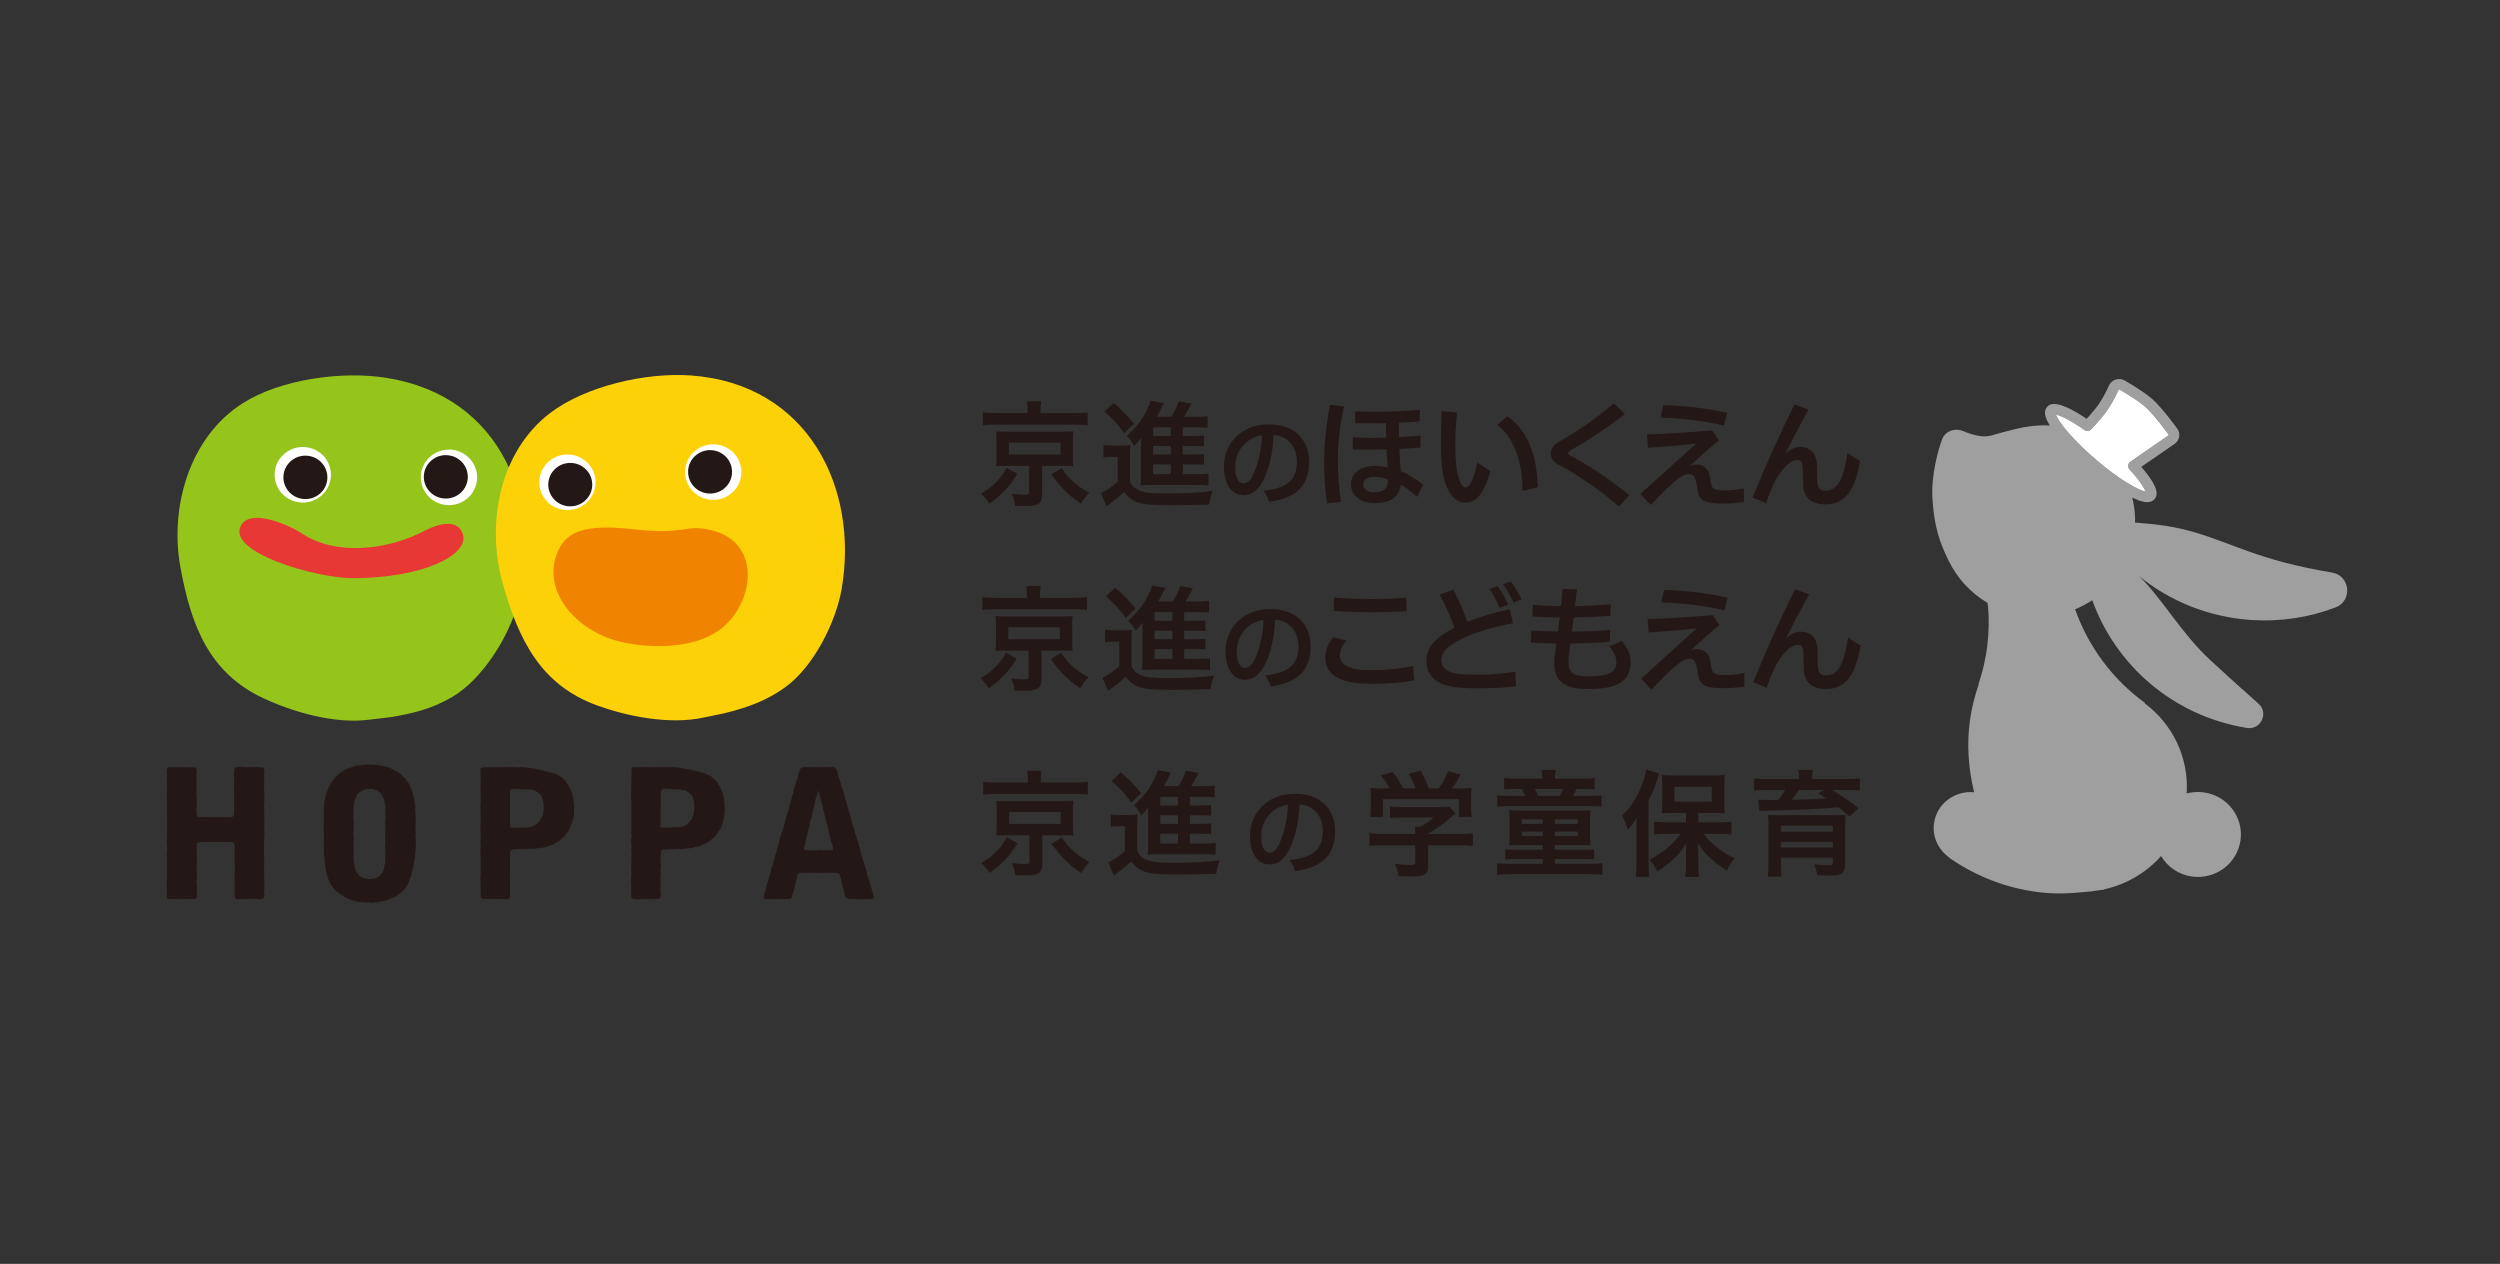 <svg width="180" height="91" viewBox="0 0 180 91" fill="none" xmlns="http://www.w3.org/2000/svg"><rect x="0" y="0" width="180" height="91" fill="#333333" stroke="none"/><g clip-path="url(#clip0_2835_2)"><path d="M167.893 41.221C166.807 41.039 165.599 40.798 164.415 40.484C160.842 39.535 159.013 38.342 155.968 37.867C155.119 37.734 154.394 37.676 153.725 37.625C153.744 36.836 153.615 36.062 153.376 35.325C152.606 34.901 151.628 34.211 150.619 33.344C149.491 32.375 148.592 31.414 148.081 30.686C146.31 30.438 144.693 31.017 144.075 31.159C143.31 31.335 142.999 31.707 141.305 31.024C140.748 30.8 140.083 31.022 139.842 31.606C139.646 32.081 139.022 34.102 139.135 35.89C139.267 37.98 139.662 39.074 140.326 40.419C140.926 41.632 141.871 42.677 143.095 43.403L143.136 43.596C143.303 45.551 143.058 47.448 142.47 49.201L142.472 49.259C142.19 50.085 141.965 50.941 141.84 51.837C141.591 53.631 141.731 55.382 142.137 57.042C140.725 56.908 139.443 57.878 139.248 59.278C139.108 60.286 139.588 61.215 140.377 61.762L140.356 61.778C140.397 61.807 140.443 61.829 140.485 61.858C140.511 61.873 140.534 61.889 140.561 61.904C142.325 63.091 144.38 63.913 146.639 64.219C147.833 64.381 149 64.343 150.146 64.218C150.433 64.205 150.71 64.158 150.99 64.115C151.165 64.085 151.348 64.086 151.521 64.05L151.512 64.029C153.107 63.671 154.536 62.834 155.596 61.636C156.061 62.408 156.855 62.98 157.827 63.112C159.522 63.341 161.085 62.171 161.318 60.497C161.55 58.824 160.365 57.281 158.669 57.051C158.246 56.994 157.83 57.024 157.442 57.127C157.606 54.52 156.412 52.119 154.407 50.628L154.448 50.615C152.118 48.93 150.362 46.568 149.409 43.87C149.841 43.693 150.254 43.473 150.643 43.214C152.323 47.884 156.444 51.54 161.747 52.407L161.778 52.412C162.78 52.573 163.369 51.331 162.612 50.663C161.607 49.777 160.363 48.663 159.113 47.501C157.021 45.555 155.711 43.129 154.021 41.489C156.238 43.282 159.02 44.437 162.097 44.639C164.227 44.778 166.279 44.449 168.148 43.739C169.409 43.261 169.225 41.444 167.893 41.221Z" fill="#9F9FA0"/><path d="M154.601 36.155C154.252 36.155 153.775 35.982 153.15 35.633C152.332 35.177 151.345 34.464 150.37 33.627C149.395 32.789 148.544 31.923 147.974 31.186C147.257 30.261 147.072 29.663 147.391 29.301C147.54 29.132 147.982 28.63 150.239 30.156C150.422 29.954 150.661 29.682 150.905 29.376C151.271 28.918 151.656 28.215 151.832 27.785C151.92 27.572 152.096 27.407 152.316 27.332C152.535 27.258 152.775 27.281 152.976 27.396C153.566 27.733 154.643 28.384 155.209 28.962C155.763 29.527 156.421 30.394 156.763 30.861C156.888 31.031 156.937 31.238 156.902 31.445C156.867 31.652 156.751 31.833 156.576 31.954L154.172 33.614C155.5 35.145 155.357 35.676 155.121 35.943C154.996 36.084 154.825 36.155 154.601 36.155ZM148.025 29.85C148.183 30.295 149.053 31.502 150.869 33.062C152.685 34.622 154.017 35.306 154.484 35.398C154.401 35.167 154.112 34.656 153.325 33.798C153.252 33.719 153.217 33.611 153.23 33.505C153.242 33.398 153.3 33.302 153.389 33.24L156.141 31.34L156.149 31.3C155.818 30.85 155.185 30.015 154.665 29.483C154.298 29.108 153.543 28.584 152.596 28.044L152.536 28.067C152.335 28.556 151.915 29.322 151.501 29.84C151.122 30.315 150.756 30.712 150.572 30.907C150.442 31.045 150.229 31.066 150.075 30.957C148.942 30.16 148.296 29.906 148.025 29.85Z" fill="#9F9FA0"/><path d="M148.025 29.85C148.183 30.295 149.053 31.502 150.869 33.062C152.685 34.622 154.017 35.306 154.484 35.398C154.401 35.167 154.112 34.656 153.325 33.798C153.252 33.719 153.217 33.611 153.23 33.505C153.242 33.398 153.3 33.302 153.389 33.24L156.14 31.34L156.149 31.3C155.818 30.85 155.185 30.015 154.664 29.483C154.298 29.108 153.543 28.584 152.596 28.044L152.536 28.067C152.335 28.556 151.915 29.322 151.501 29.84C151.122 30.315 150.756 30.712 150.572 30.907C150.442 31.045 150.229 31.066 150.074 30.957C148.942 30.16 148.296 29.906 148.025 29.85Z" fill="white"/><path d="M12.023 55.427C12.023 55.374 12.034 55.319 12.069 55.284C12.104 55.249 12.16 55.236 12.214 55.236C12.301 55.236 12.301 55.238 12.388 55.238C12.475 55.238 12.475 55.23 12.562 55.23C12.649 55.23 12.649 55.251 12.737 55.251C12.824 55.251 12.824 55.249 12.911 55.249C12.998 55.249 12.998 55.226 13.085 55.226C13.173 55.226 13.173 55.253 13.26 55.253C13.347 55.253 13.347 55.233 13.434 55.233C13.522 55.233 13.522 55.244 13.609 55.244C13.697 55.244 13.697 55.222 13.784 55.222C13.872 55.222 13.872 55.251 13.96 55.251C14.013 55.251 14.065 55.253 14.101 55.288C14.136 55.323 14.145 55.374 14.145 55.427C14.145 55.512 14.169 55.512 14.169 55.596C14.169 55.681 14.143 55.681 14.143 55.765C14.143 55.849 14.152 55.849 14.152 55.934C14.152 56.018 14.15 56.018 14.15 56.102C14.15 56.187 14.157 56.187 14.157 56.271C14.157 56.356 14.15 56.356 14.15 56.44C14.15 56.525 14.136 56.525 14.136 56.609C14.136 56.694 14.17 56.694 14.17 56.778C14.17 56.862 14.146 56.862 14.146 56.947C14.146 57.031 14.142 57.031 14.142 57.115C14.142 57.115 14.165 57.2 14.165 57.284C14.165 57.369 14.162 57.369 14.162 57.453C14.162 57.453 14.173 57.538 14.173 57.622C14.173 57.707 14.169 57.707 14.169 57.791V57.961C14.169 58.045 14.166 58.045 14.166 58.13C14.166 58.215 14.139 58.215 14.139 58.3C14.139 58.384 14.156 58.384 14.156 58.469C14.156 58.554 14.16 58.554 14.16 58.639C14.16 58.692 14.17 58.747 14.205 58.783C14.241 58.818 14.297 58.843 14.351 58.843C14.433 58.843 14.433 58.817 14.515 58.817C14.598 58.817 14.598 58.822 14.68 58.822C14.762 58.822 14.762 58.822 14.844 58.822C14.927 58.822 14.927 58.837 15.009 58.837C15.091 58.837 15.091 58.824 15.174 58.824C15.256 58.824 15.256 58.819 15.338 58.819C15.421 58.819 15.421 58.843 15.503 58.843C15.586 58.843 15.586 58.814 15.668 58.814C15.751 58.814 15.751 58.842 15.833 58.842C15.916 58.842 15.916 58.836 15.998 58.836C16.081 58.836 16.081 58.828 16.163 58.828C16.246 58.828 16.246 58.834 16.329 58.834C16.412 58.834 16.412 58.849 16.494 58.849C16.577 58.849 16.577 58.844 16.66 58.844C16.714 58.844 16.749 58.797 16.785 58.762C16.82 58.727 16.84 58.692 16.84 58.639C16.84 58.555 16.858 58.555 16.858 58.47C16.858 58.386 16.86 58.386 16.86 58.301C16.86 58.217 16.869 58.217 16.869 58.133C16.869 58.048 16.859 58.048 16.859 57.964C16.859 57.964 16.849 57.879 16.849 57.795C16.849 57.71 16.856 57.71 16.856 57.626C16.856 57.541 16.87 57.541 16.87 57.457C16.87 57.373 16.853 57.373 16.853 57.289C16.853 57.204 16.86 57.204 16.86 57.12C16.86 57.035 16.862 57.035 16.862 56.951C16.862 56.867 16.854 56.867 16.854 56.782C16.854 56.698 16.842 56.698 16.842 56.613C16.842 56.529 16.856 56.529 16.856 56.444C16.856 56.359 16.867 56.359 16.867 56.275C16.867 56.19 16.844 56.19 16.844 56.106C16.844 56.021 16.861 56.021 16.861 55.936C16.861 55.852 16.842 55.852 16.842 55.767C16.842 55.682 16.87 55.682 16.87 55.597C16.87 55.512 16.859 55.512 16.859 55.427C16.859 55.374 16.882 55.33 16.918 55.295C16.953 55.26 16.997 55.228 17.051 55.228C17.131 55.228 17.131 55.222 17.212 55.222C17.292 55.222 17.292 55.215 17.372 55.215C17.453 55.215 17.453 55.231 17.533 55.231C17.613 55.231 17.613 55.235 17.694 55.235C17.775 55.235 17.775 55.247 17.855 55.247C17.935 55.247 17.935 55.236 18.016 55.236C18.097 55.236 18.097 55.231 18.177 55.231C18.258 55.231 18.258 55.228 18.338 55.228C18.338 55.228 18.419 55.231 18.5 55.231C18.58 55.231 18.58 55.248 18.661 55.248C18.742 55.248 18.742 55.236 18.823 55.236C18.877 55.236 18.927 55.255 18.963 55.289C18.998 55.324 19.036 55.374 19.036 55.427C19.036 55.51 19.036 55.51 19.036 55.593C19.036 55.675 19.006 55.675 19.006 55.758C19.006 55.84 19.037 55.84 19.037 55.923C19.037 56.006 19.005 56.006 19.005 56.089C19.005 56.171 19.027 56.171 19.027 56.254C19.027 56.337 19.025 56.337 19.025 56.42C19.025 56.503 19 56.503 19 56.585C19 56.668 19.019 56.668 19.019 56.751C19.019 56.834 19.016 56.834 19.016 56.916C19.016 56.999 19.035 56.999 19.035 57.082C19.035 57.165 19.023 57.165 19.023 57.248C19.023 57.33 19.026 57.33 19.026 57.413C19.026 57.496 19.036 57.496 19.036 57.579C19.036 57.662 19.021 57.662 19.021 57.744C19.021 57.827 19.03 57.827 19.03 57.91C19.03 57.91 19.006 57.969 19.006 58.076C19.006 58.122 19.019 58.177 19.019 58.241C19.019 58.291 19.029 58.347 19.029 58.406C19.029 58.458 19.029 58.514 19.029 58.572C19.029 58.625 19.023 58.68 19.023 58.737C19.023 58.791 19.029 58.846 19.029 58.903C19.029 58.957 19.035 59.012 19.035 59.069C19.035 59.123 19.032 59.178 19.032 59.235C19.032 59.289 19.021 59.344 19.021 59.4C19.021 59.454 19.032 59.51 19.032 59.566C19.032 59.62 19.022 59.675 19.022 59.731C19.022 59.786 19.029 59.841 19.029 59.897C19.029 59.952 19.038 60.007 19.038 60.063C19.038 60.117 19.029 60.173 19.029 60.228C19.029 60.283 19.012 60.338 19.012 60.394C19.012 60.449 19.029 60.504 19.029 60.559C19.029 60.614 19.006 60.669 19.006 60.724C19.006 60.78 19.005 60.835 19.005 60.89C19.005 60.945 19.01 61.001 19.01 61.056C19.01 61.111 19.001 61.166 19.001 61.221C19.001 61.277 19.024 61.333 19.024 61.388C19.024 61.443 19.01 61.499 19.01 61.554C19.01 61.609 19.015 61.665 19.015 61.72C19.015 61.776 19.007 61.832 19.007 61.887C19.007 61.942 19.035 61.998 19.035 62.053C19.035 62.109 19.017 62.165 19.017 62.22C19.017 62.276 19.024 62.331 19.024 62.386C19.024 62.442 19.005 62.497 19.005 62.553C19.005 62.608 19.025 62.664 19.025 62.719C19.025 62.775 19.03 62.83 19.03 62.885C19.03 62.941 19.01 62.996 19.01 63.05C19.01 63.106 19.023 63.162 19.023 63.216C19.023 63.273 19.035 63.328 19.035 63.382C19.035 63.439 19.014 63.494 19.014 63.548C19.014 63.605 19.035 63.661 19.035 63.714C19.035 63.772 19.038 63.827 19.038 63.88C19.038 63.938 19.03 63.993 19.03 64.046C19.03 64.105 19.003 64.161 19.003 64.211C19.003 64.274 19.036 64.33 19.036 64.376C19.036 64.482 19.037 64.458 19.037 64.541C19.037 64.594 18.985 64.631 18.95 64.666C18.914 64.701 18.877 64.738 18.823 64.738C18.823 64.738 18.737 64.749 18.65 64.749C18.564 64.749 18.564 64.725 18.477 64.725C18.391 64.725 18.391 64.723 18.304 64.723C18.218 64.723 18.218 64.717 18.131 64.717C18.045 64.717 18.045 64.726 17.958 64.726C17.872 64.726 17.872 64.742 17.785 64.742C17.698 64.742 17.698 64.735 17.611 64.735C17.525 64.735 17.525 64.73 17.438 64.73C17.351 64.73 17.351 64.736 17.264 64.736C17.177 64.736 17.177 64.748 17.09 64.748C17.037 64.748 16.995 64.704 16.96 64.67C16.925 64.634 16.913 64.594 16.913 64.541C16.913 64.457 16.892 64.457 16.892 64.372C16.892 64.288 16.885 64.288 16.885 64.204C16.885 64.119 16.91 64.119 16.91 64.035C16.91 63.951 16.902 63.951 16.902 63.866C16.902 63.782 16.891 63.782 16.891 63.697C16.891 63.613 16.895 63.613 16.895 63.529C16.895 63.444 16.908 63.444 16.908 63.36C16.908 63.275 16.889 63.275 16.889 63.191C16.889 63.107 16.893 63.107 16.893 63.022C16.893 62.938 16.888 62.938 16.888 62.853C16.888 62.853 16.91 62.769 16.91 62.685C16.91 62.601 16.912 62.601 16.912 62.516C16.912 62.432 16.904 62.432 16.904 62.347C16.904 62.263 16.901 62.263 16.901 62.179C16.901 62.094 16.9 62.094 16.9 62.009C16.9 61.925 16.883 61.925 16.883 61.841C16.883 61.756 16.903 61.756 16.903 61.671C16.903 61.587 16.876 61.587 16.876 61.502C16.876 61.417 16.907 61.417 16.907 61.333C16.907 61.248 16.899 61.248 16.899 61.164C16.899 61.079 16.911 61.079 16.911 60.994C16.911 60.909 16.876 60.909 16.876 60.824C16.876 60.771 16.872 60.723 16.837 60.688C16.802 60.653 16.753 60.634 16.699 60.634C16.616 60.634 16.616 60.64 16.532 60.64C16.449 60.64 16.449 60.633 16.366 60.633C16.283 60.633 16.283 60.62 16.2 60.62C16.117 60.62 16.117 60.617 16.033 60.617C15.95 60.617 15.95 60.613 15.867 60.613C15.784 60.613 15.784 60.628 15.7 60.628C15.617 60.628 15.617 60.634 15.534 60.634C15.45 60.634 15.45 60.626 15.367 60.626C15.283 60.626 15.283 60.635 15.2 60.635C15.116 60.635 15.116 60.615 15.033 60.615C14.949 60.615 14.949 60.628 14.866 60.628C14.783 60.628 14.783 60.632 14.699 60.632C14.615 60.632 14.615 60.628 14.531 60.628C14.447 60.628 14.447 60.65 14.364 60.65C14.31 60.65 14.263 60.655 14.227 60.69C14.192 60.725 14.155 60.771 14.155 60.824C14.155 60.908 14.152 60.908 14.152 60.993C14.152 61.077 14.183 61.077 14.183 61.161C14.183 61.245 14.169 61.245 14.169 61.33C14.169 61.414 14.163 61.414 14.163 61.498V61.667C14.163 61.752 14.179 61.752 14.179 61.836C14.179 61.92 14.177 61.92 14.177 62.005C14.177 62.089 14.185 62.089 14.185 62.174C14.185 62.258 14.157 62.258 14.157 62.342C14.157 62.427 14.17 62.427 14.17 62.511C14.17 62.596 14.158 62.596 14.158 62.679C14.158 62.764 14.17 62.764 14.17 62.849C14.17 62.933 14.185 62.933 14.185 63.017C14.185 63.102 14.181 63.102 14.181 63.186C14.181 63.186 14.166 63.271 14.166 63.355C14.166 63.44 14.151 63.44 14.151 63.524C14.151 63.609 14.177 63.609 14.177 63.693C14.177 63.778 14.185 63.778 14.185 63.863C14.185 63.947 14.167 63.947 14.167 64.032C14.167 64.117 14.172 64.117 14.172 64.201C14.172 64.286 14.183 64.286 14.183 64.371C14.183 64.456 14.177 64.456 14.177 64.541C14.177 64.594 14.155 64.651 14.12 64.686C14.084 64.721 14.026 64.717 13.973 64.717C13.885 64.717 13.885 64.737 13.797 64.737C13.71 64.737 13.71 64.72 13.622 64.72C13.534 64.72 13.534 64.722 13.446 64.722C13.358 64.722 13.358 64.73 13.271 64.73C13.183 64.73 13.183 64.751 13.095 64.751C13.007 64.751 13.007 64.718 12.919 64.718C12.831 64.718 12.831 64.743 12.743 64.743C12.655 64.743 12.655 64.726 12.567 64.726C12.479 64.726 12.479 64.727 12.391 64.727C12.302 64.727 12.302 64.741 12.214 64.741C12.16 64.741 12.102 64.721 12.066 64.687C12.031 64.651 12.002 64.594 12.002 64.541C12.002 64.458 12 64.458 12 64.375C12 64.293 12.023 64.293 12.023 64.21C12.023 64.127 12.012 64.127 12.012 64.044C12.012 63.962 12.004 63.962 12.004 63.879C12.004 63.796 12.013 63.796 12.013 63.714C12.013 63.631 12.003 63.631 12.003 63.548C12.003 63.465 12.02 63.465 12.02 63.383C12.02 63.3 12.026 63.3 12.026 63.217C12.026 63.134 12.024 63.134 12.024 63.051C12.024 62.968 12.009 62.968 12.009 62.886C12.009 62.803 12.035 62.803 12.035 62.72C12.035 62.638 12.016 62.638 12.016 62.555C12.016 62.472 12.002 62.472 12.002 62.389C12.002 62.306 12.034 62.306 12.034 62.224C12.034 62.224 12.022 62.141 12.022 62.058C12.022 62.058 12.007 61.975 12.007 61.892C12.007 61.809 12.022 61.809 12.022 61.727C12.022 61.644 12.004 61.644 12.004 61.562C12.004 61.479 12.021 61.479 12.021 61.397C12.021 61.314 12.035 61.314 12.035 61.231C12.035 61.149 12.027 61.149 12.027 61.067C12.027 60.984 12.023 60.984 12.023 60.901C12.023 60.819 12.014 60.819 12.014 60.736C12.014 60.736 12 60.654 12 60.571C12 60.488 12.03 60.488 12.03 60.405C12.03 60.405 12.029 60.322 12.029 60.239C12.029 60.157 12.004 60.157 12.004 60.074C12.004 59.991 12.029 59.991 12.029 59.908C12.029 59.825 12.027 59.825 12.027 59.743C12.027 59.66 12.034 59.66 12.034 59.577C12.034 59.577 12.015 59.495 12.015 59.412C12.015 59.329 12.033 59.329 12.033 59.246C12.033 59.163 12.038 59.163 12.038 59.08C12.038 58.997 12.028 58.997 12.028 58.914C12.028 58.832 12.023 58.832 12.023 58.749C12.023 58.666 12.028 58.666 12.028 58.583C12.028 58.5 12.032 58.5 12.032 58.417C12.032 58.417 12.009 58.334 12.009 58.252C12.009 58.169 12.036 58.169 12.036 58.086C12.036 58.003 12.014 58.003 12.014 57.92C12.014 57.837 12.022 57.837 12.022 57.754C12.022 57.671 12.012 57.671 12.012 57.588C12.012 57.505 12.006 57.505 12.006 57.422C12.006 57.339 12.02 57.339 12.02 57.256C12.02 57.173 12.009 57.173 12.009 57.09C12.009 57.007 12.006 57.007 12.006 56.924C12.006 56.924 12.037 56.842 12.037 56.759C12.037 56.676 12.019 56.676 12.019 56.592C12.019 56.509 12.033 56.509 12.033 56.426C12.033 56.343 12.002 56.343 12.002 56.26C12.002 56.177 12.024 56.177 12.024 56.094C12.024 56.01 12.008 56.01 12.008 55.927C12.008 55.844 12.033 55.844 12.033 55.761C12.033 55.678 12.004 55.677 12.005 55.594C12.007 55.51 12.023 55.51 12.023 55.427Z" fill="#231815"/><path d="M23.324 58.586C23.324 58.531 23.312 58.476 23.314 58.42C23.315 58.365 23.31 58.309 23.312 58.254C23.315 58.199 23.32 58.144 23.324 58.088C23.328 58.033 23.329 57.978 23.335 57.922C23.34 57.867 23.333 57.81 23.341 57.755C23.348 57.701 23.38 57.649 23.389 57.595C23.399 57.54 23.41 57.486 23.421 57.432C23.433 57.378 23.442 57.323 23.455 57.27C23.469 57.216 23.487 57.164 23.504 57.111C23.52 57.058 23.541 57.007 23.56 56.955C23.578 56.903 23.596 56.85 23.617 56.799C23.639 56.748 23.667 56.7 23.691 56.65C23.716 56.601 23.733 56.548 23.76 56.499C23.787 56.451 23.829 56.412 23.859 56.365C23.889 56.319 23.91 56.267 23.943 56.222C23.976 56.177 24.015 56.138 24.05 56.094C24.085 56.051 24.117 56.007 24.155 55.965C24.192 55.925 24.234 55.89 24.274 55.852C24.314 55.814 24.349 55.771 24.391 55.736C24.433 55.701 24.471 55.66 24.516 55.628C24.561 55.595 24.614 55.576 24.66 55.546C24.707 55.517 24.754 55.489 24.802 55.462C24.851 55.436 24.89 55.391 24.94 55.367C24.99 55.344 25.047 55.335 25.098 55.314C25.149 55.293 25.204 55.283 25.257 55.266C25.308 55.247 25.36 55.229 25.414 55.214C25.467 55.199 25.518 55.176 25.572 55.164C25.626 55.151 25.677 55.126 25.732 55.116C25.786 55.106 25.845 55.123 25.9 55.114C25.954 55.106 26.009 55.097 26.064 55.091C26.119 55.085 26.172 55.062 26.228 55.059C26.283 55.054 26.338 55.043 26.393 55.041C26.449 55.039 26.504 55.035 26.56 55.035C26.615 55.035 26.669 55.07 26.723 55.072C26.778 55.073 26.833 55.053 26.887 55.056C26.942 55.059 26.996 55.066 27.05 55.071C27.104 55.075 27.161 55.067 27.215 55.074C27.269 55.08 27.319 55.117 27.372 55.126C27.426 55.135 27.482 55.132 27.535 55.143C27.589 55.153 27.642 55.164 27.694 55.178C27.747 55.191 27.797 55.216 27.849 55.231C27.901 55.247 27.962 55.238 28.013 55.256C28.064 55.275 28.108 55.313 28.158 55.333C28.208 55.354 28.253 55.386 28.302 55.409C28.351 55.433 28.396 55.462 28.444 55.488C28.491 55.515 28.544 55.531 28.589 55.561C28.635 55.59 28.68 55.619 28.724 55.651C28.768 55.683 28.814 55.713 28.855 55.748C28.897 55.782 28.926 55.83 28.965 55.867C29.004 55.904 29.055 55.929 29.093 55.969C29.131 56.01 29.175 56.044 29.211 56.087C29.245 56.129 29.26 56.187 29.292 56.232C29.324 56.276 29.371 56.311 29.4 56.359C29.429 56.405 29.462 56.45 29.488 56.499C29.514 56.547 29.508 56.61 29.532 56.661C29.555 56.71 29.607 56.747 29.628 56.799C29.648 56.849 29.648 56.907 29.666 56.96C29.683 57.011 29.715 57.058 29.731 57.112C29.746 57.164 29.737 57.223 29.75 57.277C29.764 57.33 29.795 57.379 29.806 57.434C29.818 57.486 29.828 57.541 29.837 57.596C29.847 57.648 29.841 57.705 29.849 57.76C29.857 57.813 29.888 57.865 29.895 57.92C29.901 57.974 29.904 58.029 29.909 58.085C29.914 58.138 29.893 58.195 29.897 58.251C29.901 58.305 29.898 58.36 29.901 58.416C29.904 58.469 29.903 58.524 29.905 58.58C29.906 58.634 29.936 58.688 29.936 58.744C29.937 58.798 29.94 58.854 29.94 58.91C29.94 58.991 29.925 58.991 29.925 59.072C29.925 59.072 29.932 59.133 29.932 59.234C29.932 59.28 29.927 59.334 29.927 59.396C29.927 59.446 29.917 59.5 29.917 59.558C29.917 59.61 29.911 59.664 29.911 59.72C29.911 59.773 29.933 59.827 29.933 59.882C29.933 59.936 29.923 59.99 29.923 60.045C29.923 60.099 29.91 60.154 29.91 60.207C29.91 60.263 29.943 60.317 29.943 60.37C29.943 60.426 29.938 60.481 29.938 60.533C29.938 60.591 29.944 60.645 29.944 60.696C29.944 60.757 29.94 60.812 29.94 60.859C29.94 60.96 29.943 60.94 29.943 61.02C29.943 61.073 29.907 61.142 29.904 61.212C29.9 61.282 29.908 61.352 29.903 61.405C29.895 61.486 29.89 61.464 29.876 61.567C29.87 61.613 29.895 61.672 29.885 61.734C29.878 61.784 29.848 61.834 29.838 61.893C29.83 61.944 29.807 61.995 29.797 62.052C29.788 62.104 29.801 62.162 29.79 62.217C29.78 62.269 29.782 62.326 29.771 62.381C29.76 62.433 29.728 62.483 29.716 62.537C29.704 62.59 29.712 62.648 29.699 62.701C29.686 62.754 29.64 62.799 29.626 62.852C29.612 62.906 29.627 62.967 29.612 63.019C29.596 63.072 29.578 63.125 29.561 63.177C29.544 63.229 29.514 63.277 29.496 63.328C29.477 63.381 29.454 63.431 29.434 63.481C29.412 63.533 29.403 63.59 29.38 63.638C29.356 63.689 29.328 63.738 29.302 63.784C29.274 63.834 29.227 63.87 29.197 63.913C29.164 63.96 29.146 64.016 29.11 64.055C29.072 64.095 29.024 64.126 28.985 64.163C28.944 64.201 28.908 64.243 28.866 64.278C28.823 64.313 28.773 64.339 28.729 64.371C28.684 64.404 28.643 64.441 28.597 64.471C28.55 64.501 28.51 64.542 28.462 64.568C28.413 64.596 28.356 64.606 28.306 64.63C28.257 64.654 28.201 64.665 28.15 64.686C28.099 64.708 28.057 64.752 28.005 64.77C27.953 64.789 27.898 64.804 27.846 64.82C27.793 64.837 27.741 64.858 27.688 64.871C27.634 64.886 27.574 64.873 27.52 64.885C27.465 64.896 27.41 64.901 27.357 64.911C27.301 64.92 27.251 64.961 27.197 64.968C27.141 64.975 27.083 64.954 27.029 64.958C26.972 64.964 26.919 64.996 26.865 64.999C26.808 65.003 26.752 64.993 26.699 64.994C26.641 64.996 26.585 64.974 26.534 64.974C26.48 64.974 26.424 64.994 26.367 64.992C26.313 64.99 26.258 64.973 26.201 64.968C26.147 64.964 26.091 64.966 26.035 64.959C25.98 64.952 25.925 64.948 25.869 64.939C25.814 64.93 25.759 64.923 25.704 64.912C25.65 64.9 25.597 64.884 25.542 64.87C25.489 64.856 25.438 64.832 25.384 64.816C25.331 64.8 25.271 64.803 25.219 64.784C25.167 64.765 25.125 64.721 25.073 64.699C25.022 64.678 24.964 64.673 24.913 64.648C24.864 64.624 24.826 64.578 24.777 64.551C24.729 64.524 24.681 64.498 24.634 64.468C24.588 64.439 24.531 64.423 24.486 64.39C24.442 64.357 24.409 64.31 24.367 64.274C24.324 64.239 24.262 64.224 24.222 64.186C24.182 64.148 24.143 64.107 24.106 64.065C24.069 64.025 24.035 63.981 24 63.937C23.966 63.894 23.933 63.849 23.902 63.803C23.871 63.758 23.834 63.715 23.806 63.666C23.778 63.62 23.758 63.566 23.732 63.517C23.707 63.468 23.703 63.409 23.681 63.358C23.66 63.308 23.614 63.267 23.595 63.214C23.576 63.163 23.564 63.108 23.548 63.054C23.531 63.001 23.529 62.941 23.514 62.883C23.5 62.828 23.477 62.773 23.465 62.715C23.453 62.659 23.464 62.597 23.454 62.54C23.444 62.482 23.436 62.425 23.427 62.368C23.419 62.309 23.396 62.254 23.389 62.197C23.381 62.138 23.378 62.079 23.372 62.023C23.365 61.963 23.372 61.903 23.368 61.848C23.362 61.786 23.356 61.728 23.352 61.675C23.347 61.609 23.319 61.553 23.315 61.503C23.309 61.394 23.327 61.415 23.324 61.328C23.323 61.275 23.32 61.206 23.319 61.136C23.317 61.066 23.304 60.996 23.304 60.943C23.304 60.859 23.328 60.859 23.328 60.775C23.328 60.691 23.299 60.691 23.299 60.606C23.299 60.523 23.318 60.523 23.318 60.439C23.318 60.355 23.328 60.355 23.328 60.271C23.328 60.187 23.321 60.187 23.321 60.103C23.321 60.019 23.305 60.019 23.305 59.935C23.305 59.851 23.31 59.851 23.31 59.767C23.31 59.767 23.299 59.682 23.299 59.598C23.299 59.514 23.313 59.514 23.313 59.43C23.313 59.346 23.302 59.346 23.302 59.261C23.302 59.177 23.314 59.177 23.314 59.093C23.314 59.009 23.327 59.009 23.327 58.924C23.327 58.84 23.306 58.84 23.311 58.755C23.315 58.67 23.324 58.671 23.324 58.586ZM25.444 61.563C25.444 61.62 25.456 61.676 25.458 61.731C25.459 61.788 25.468 61.843 25.471 61.898C25.474 61.955 25.477 62.011 25.483 62.066C25.488 62.123 25.499 62.178 25.508 62.232C25.516 62.289 25.54 62.341 25.552 62.394C25.564 62.45 25.556 62.509 25.573 62.561C25.59 62.616 25.61 62.669 25.632 62.718C25.657 62.771 25.688 62.818 25.718 62.864C25.749 62.911 25.782 62.958 25.821 62.997C25.86 63.037 25.901 63.077 25.948 63.109C25.994 63.14 26.046 63.165 26.099 63.188C26.149 63.209 26.202 63.233 26.26 63.246C26.312 63.259 26.37 63.26 26.429 63.266C26.483 63.271 26.54 63.29 26.599 63.29C26.66 63.29 26.717 63.276 26.771 63.27C26.831 63.264 26.889 63.261 26.942 63.248C27 63.235 27.054 63.212 27.104 63.19C27.159 63.168 27.213 63.145 27.259 63.115C27.307 63.083 27.347 63.039 27.386 63C27.427 62.96 27.455 62.91 27.487 62.864C27.519 62.818 27.558 62.775 27.583 62.724C27.606 62.673 27.627 62.62 27.644 62.566C27.661 62.513 27.654 62.453 27.666 62.397C27.677 62.343 27.702 62.29 27.709 62.235C27.717 62.179 27.733 62.124 27.737 62.068C27.742 62.012 27.743 61.955 27.745 61.899C27.747 61.842 27.74 61.786 27.741 61.731C27.741 61.673 27.728 61.617 27.728 61.563C27.728 61.481 27.755 61.481 27.755 61.4C27.755 61.318 27.752 61.318 27.752 61.236C27.752 61.154 27.734 61.154 27.734 61.073C27.734 60.991 27.724 60.991 27.724 60.91C27.724 60.828 27.722 60.828 27.722 60.746C27.722 60.664 27.757 60.664 27.757 60.583C27.757 60.501 27.734 60.501 27.734 60.419C27.734 60.338 27.737 60.338 27.737 60.257C27.737 60.174 27.722 60.174 27.722 60.093C27.722 60.011 27.752 60.011 27.752 59.93C27.752 59.848 27.739 59.848 27.739 59.766C27.739 59.684 27.738 59.684 27.738 59.603C27.738 59.521 27.749 59.521 27.749 59.439C27.749 59.358 27.721 59.358 27.721 59.275C27.721 59.194 27.741 59.194 27.741 59.112C27.741 59.03 27.751 59.03 27.751 58.948C27.751 58.866 27.757 58.866 27.757 58.784C27.757 58.702 27.744 58.702 27.744 58.62C27.744 58.538 27.742 58.538 27.742 58.456C27.742 58.403 27.738 58.332 27.738 58.263C27.738 58.193 27.755 58.123 27.755 58.07C27.755 57.984 27.736 58.003 27.723 57.9C27.716 57.851 27.697 57.796 27.683 57.734C27.672 57.682 27.68 57.621 27.661 57.563C27.643 57.511 27.605 57.464 27.58 57.411C27.556 57.36 27.525 57.313 27.493 57.264C27.463 57.217 27.455 57.151 27.416 57.107C27.378 57.066 27.313 57.05 27.266 57.014C27.222 56.98 27.185 56.933 27.132 56.906C27.082 56.881 27.023 56.874 26.965 56.857C26.913 56.841 26.861 56.806 26.801 56.798C26.746 56.791 26.687 56.806 26.626 56.806C26.569 56.806 26.515 56.81 26.464 56.815C26.407 56.822 26.351 56.818 26.301 56.83C26.247 56.843 26.203 56.883 26.156 56.903C26.104 56.925 26.057 56.947 26.013 56.974C25.966 57.003 25.909 57.016 25.869 57.051C25.828 57.088 25.786 57.124 25.752 57.165C25.718 57.207 25.683 57.252 25.656 57.297C25.628 57.344 25.627 57.405 25.606 57.452C25.583 57.503 25.568 57.553 25.552 57.602C25.534 57.656 25.506 57.704 25.495 57.754C25.482 57.812 25.48 57.867 25.474 57.913C25.462 58.009 25.458 57.991 25.458 58.07C25.458 58.123 25.447 58.193 25.447 58.263C25.447 58.332 25.441 58.403 25.441 58.456C25.441 58.538 25.463 58.538 25.463 58.619C25.463 58.701 25.453 58.701 25.453 58.782C25.453 58.864 25.439 58.864 25.439 58.946C25.439 59.028 25.473 59.028 25.473 59.109C25.473 59.191 25.467 59.191 25.467 59.273C25.467 59.354 25.473 59.354 25.473 59.436C25.473 59.517 25.47 59.517 25.47 59.599C25.47 59.681 25.473 59.681 25.473 59.762C25.473 59.844 25.439 59.844 25.439 59.926C25.439 60.007 25.452 60.007 25.452 60.089C25.452 60.17 25.445 60.17 25.445 60.252C25.445 60.334 25.477 60.334 25.477 60.416C25.477 60.497 25.454 60.497 25.454 60.579C25.454 60.661 25.439 60.661 25.439 60.743C25.439 60.825 25.462 60.825 25.462 60.907C25.462 60.989 25.475 60.989 25.475 61.07C25.475 61.152 25.454 61.152 25.454 61.234C25.454 61.317 25.48 61.317 25.475 61.4C25.47 61.482 25.444 61.481 25.444 61.563Z" fill="#231815"/><path d="M34.582 55.427C34.582 55.374 34.633 55.335 34.668 55.3C34.703 55.265 34.743 55.252 34.797 55.252C34.879 55.252 34.879 55.245 34.96 55.245C35.042 55.245 35.042 55.244 35.124 55.244C35.205 55.244 35.205 55.24 35.287 55.24C35.287 55.24 35.369 55.236 35.45 55.236C35.532 55.236 35.532 55.253 35.614 55.253C35.696 55.253 35.696 55.25 35.777 55.25C35.859 55.25 35.859 55.23 35.941 55.23C35.941 55.23 36.022 55.244 36.104 55.244C36.104 55.244 36.185 55.227 36.267 55.227C36.349 55.227 36.349 55.244 36.431 55.244C36.513 55.244 36.513 55.219 36.594 55.219C36.676 55.219 36.676 55.224 36.758 55.224C36.84 55.224 36.84 55.222 36.922 55.222C37.004 55.222 37.004 55.239 37.086 55.239C37.168 55.239 37.168 55.247 37.249 55.247C37.332 55.247 37.332 55.24 37.414 55.24C37.496 55.24 37.496 55.232 37.579 55.232C37.632 55.232 37.703 55.239 37.773 55.244C37.844 55.249 37.913 55.262 37.967 55.269C38.047 55.28 38.025 55.282 38.126 55.298C38.172 55.305 38.229 55.302 38.29 55.312C38.339 55.321 38.396 55.318 38.453 55.328C38.504 55.337 38.554 55.369 38.609 55.379C38.661 55.389 38.714 55.402 38.769 55.413C38.822 55.424 38.881 55.408 38.935 55.42C38.988 55.431 39.037 55.462 39.09 55.475C39.143 55.487 39.194 55.506 39.248 55.519C39.301 55.532 39.354 55.545 39.407 55.559C39.46 55.573 39.512 55.591 39.564 55.606C39.617 55.621 39.674 55.621 39.726 55.638C39.779 55.654 39.834 55.664 39.885 55.682C39.938 55.7 39.99 55.718 40.039 55.738C40.092 55.759 40.14 55.786 40.187 55.809C40.239 55.834 40.279 55.874 40.323 55.901C40.374 55.931 40.432 55.944 40.468 55.977C40.511 56.014 40.541 56.062 40.58 56.101C40.619 56.141 40.659 56.179 40.695 56.221C40.731 56.263 40.77 56.303 40.803 56.348C40.836 56.392 40.858 56.443 40.888 56.49C40.918 56.536 40.94 56.587 40.967 56.635C40.993 56.683 41.039 56.722 41.062 56.772C41.085 56.822 41.096 56.877 41.117 56.929C41.137 56.98 41.17 57.027 41.187 57.08C41.203 57.132 41.205 57.189 41.219 57.243C41.233 57.296 41.25 57.348 41.261 57.402C41.273 57.456 41.285 57.51 41.293 57.565C41.302 57.618 41.292 57.675 41.299 57.73C41.305 57.784 41.325 57.837 41.329 57.893C41.333 57.947 41.34 58.003 41.342 58.058C41.343 58.113 41.338 58.168 41.338 58.224C41.338 58.281 41.32 58.337 41.318 58.391C41.316 58.449 41.344 58.507 41.339 58.562C41.334 58.619 41.326 58.675 41.318 58.73C41.31 58.786 41.306 58.844 41.295 58.898C41.285 58.954 41.235 59 41.221 59.053C41.207 59.109 41.224 59.172 41.207 59.224C41.19 59.279 41.146 59.323 41.126 59.374C41.105 59.428 41.083 59.478 41.06 59.528C41.036 59.581 41.019 59.635 40.993 59.683C40.965 59.734 40.943 59.786 40.914 59.832C40.884 59.882 40.842 59.921 40.81 59.965C40.777 60.013 40.743 60.056 40.708 60.099C40.671 60.143 40.644 60.194 40.606 60.234C40.566 60.276 40.53 60.32 40.49 60.358C40.447 60.398 40.401 60.431 40.359 60.465C40.312 60.502 40.273 60.544 40.229 60.575C40.179 60.61 40.128 60.636 40.084 60.661C40.037 60.69 39.988 60.714 39.941 60.739C39.892 60.764 39.847 60.797 39.798 60.819C39.748 60.841 39.693 60.852 39.643 60.871C39.592 60.89 39.543 60.916 39.492 60.933C39.44 60.95 39.38 60.939 39.328 60.953C39.275 60.967 39.23 61.01 39.177 61.021C39.124 61.033 39.067 61.027 39.014 61.036C38.96 61.046 38.906 61.051 38.853 61.059C38.799 61.066 38.745 61.07 38.691 61.076C38.637 61.082 38.585 61.116 38.531 61.121C38.477 61.125 38.421 61.098 38.366 61.102C38.312 61.105 38.258 61.114 38.204 61.117C38.15 61.119 38.096 61.12 38.041 61.122C37.987 61.124 37.934 61.146 37.879 61.148C37.8 61.15 37.799 61.136 37.719 61.138C37.719 61.138 37.639 61.133 37.559 61.136C37.48 61.138 37.479 61.13 37.4 61.133C37.32 61.136 37.32 61.145 37.24 61.148C37.16 61.15 37.161 61.158 37.081 61.161C37 61.163 37 61.161 36.92 61.164C36.867 61.166 36.81 61.186 36.775 61.222C36.739 61.258 36.725 61.315 36.725 61.368C36.725 61.451 36.712 61.451 36.712 61.535C36.712 61.618 36.718 61.618 36.718 61.701C36.718 61.785 36.726 61.785 36.726 61.868C36.726 61.951 36.727 61.951 36.727 62.035C36.727 62.118 36.744 62.118 36.744 62.202C36.744 62.285 36.707 62.285 36.707 62.369C36.707 62.452 36.721 62.452 36.721 62.535C36.721 62.619 36.736 62.619 36.736 62.702C36.736 62.785 36.715 62.785 36.715 62.869C36.715 62.952 36.708 62.952 36.708 63.035C36.708 63.118 36.715 63.118 36.715 63.202C36.715 63.286 36.733 63.286 36.733 63.369C36.733 63.369 36.719 63.453 36.719 63.536C36.719 63.62 36.724 63.62 36.724 63.703C36.724 63.703 36.72 63.787 36.72 63.87C36.72 63.954 36.743 63.954 36.743 64.038C36.743 64.121 36.706 64.121 36.706 64.205C36.706 64.289 36.716 64.289 36.716 64.373C36.716 64.457 36.721 64.457 36.721 64.541C36.721 64.594 36.708 64.647 36.672 64.682C36.637 64.717 36.584 64.734 36.53 64.734C36.443 64.734 36.443 64.742 36.357 64.742C36.271 64.742 36.271 64.724 36.184 64.724C36.098 64.724 36.098 64.734 36.011 64.734C35.925 64.734 35.925 64.72 35.838 64.72C35.751 64.72 35.751 64.742 35.665 64.742C35.578 64.742 35.578 64.717 35.491 64.717C35.405 64.717 35.405 64.728 35.318 64.728C35.231 64.728 35.231 64.736 35.145 64.736C35.058 64.736 35.058 64.715 34.971 64.715C34.884 64.715 34.884 64.725 34.797 64.725C34.743 64.725 34.706 64.701 34.67 64.666C34.635 64.631 34.601 64.594 34.601 64.541C34.601 64.458 34.61 64.458 34.61 64.375C34.61 64.293 34.613 64.293 34.613 64.21C34.613 64.127 34.617 64.127 34.617 64.044C34.617 63.962 34.602 63.962 34.602 63.879C34.602 63.797 34.591 63.797 34.591 63.714C34.591 63.631 34.603 63.631 34.603 63.548C34.603 63.465 34.607 63.465 34.607 63.383C34.607 63.3 34.584 63.3 34.584 63.217C34.584 63.134 34.593 63.134 34.593 63.051C34.593 62.969 34.616 62.969 34.616 62.886C34.616 62.803 34.596 62.803 34.596 62.72C34.596 62.637 34.612 62.637 34.612 62.555C34.612 62.472 34.615 62.472 34.615 62.389C34.615 62.306 34.599 62.306 34.599 62.224C34.599 62.224 34.607 62.141 34.607 62.058C34.607 62.058 34.607 61.975 34.607 61.892C34.607 61.81 34.615 61.81 34.615 61.727C34.615 61.644 34.594 61.644 34.594 61.562C34.594 61.479 34.582 61.479 34.582 61.397C34.582 61.314 34.599 61.314 34.599 61.232C34.599 61.149 34.604 61.149 34.604 61.067C34.604 60.984 34.62 60.984 34.62 60.902C34.62 60.819 34.6 60.819 34.6 60.736C34.6 60.736 34.594 60.654 34.594 60.571C34.594 60.488 34.617 60.488 34.617 60.405C34.617 60.405 34.619 60.322 34.619 60.239C34.619 60.157 34.594 60.157 34.594 60.074C34.594 59.991 34.605 59.991 34.605 59.908C34.605 59.826 34.594 59.826 34.594 59.743C34.594 59.66 34.584 59.66 34.584 59.578C34.584 59.578 34.605 59.495 34.605 59.412C34.605 59.329 34.605 59.329 34.605 59.246C34.605 59.163 34.617 59.163 34.617 59.08C34.617 58.997 34.616 58.997 34.616 58.915C34.616 58.832 34.593 58.832 34.593 58.749C34.593 58.666 34.612 58.666 34.612 58.583C34.612 58.5 34.602 58.5 34.602 58.417C34.602 58.417 34.6 58.335 34.6 58.251C34.6 58.169 34.589 58.169 34.589 58.086C34.589 58.003 34.596 58.003 34.596 57.92C34.596 57.837 34.619 57.837 34.619 57.754C34.619 57.671 34.6 57.671 34.6 57.588C34.6 57.505 34.616 57.505 34.616 57.422C34.616 57.339 34.611 57.339 34.611 57.256C34.611 57.173 34.592 57.173 34.592 57.09C34.592 57.007 34.613 57.007 34.613 56.925C34.613 56.842 34.59 56.842 34.59 56.759C34.59 56.675 34.588 56.675 34.588 56.593C34.588 56.509 34.613 56.509 34.613 56.426C34.613 56.343 34.604 56.343 34.604 56.26C34.604 56.177 34.609 56.177 34.609 56.094C34.609 56.011 34.613 56.011 34.613 55.928C34.613 55.844 34.591 55.844 34.591 55.761C34.591 55.678 34.617 55.676 34.611 55.593C34.604 55.51 34.582 55.511 34.582 55.427ZM36.739 59.57C36.796 59.57 36.837 59.595 36.89 59.595C36.948 59.595 37.002 59.6 37.056 59.6C37.113 59.6 37.168 59.593 37.221 59.593C37.279 59.592 37.334 59.592 37.387 59.591C37.445 59.591 37.5 59.585 37.552 59.584C37.61 59.583 37.665 59.578 37.717 59.576C37.776 59.574 37.831 59.589 37.882 59.586C37.942 59.582 37.997 59.575 38.047 59.569C38.108 59.562 38.158 59.533 38.206 59.523C38.266 59.51 38.321 59.508 38.367 59.489C38.402 59.475 38.447 59.438 38.508 59.404C38.55 59.38 38.605 59.363 38.653 59.326C38.693 59.295 38.717 59.24 38.758 59.198C38.794 59.161 38.832 59.125 38.865 59.078C38.896 59.036 38.922 58.99 38.949 58.94C38.974 58.894 39.012 58.852 39.032 58.799C39.051 58.751 39.077 58.701 39.091 58.647C39.105 58.596 39.109 58.541 39.118 58.485C39.126 58.433 39.125 58.378 39.13 58.322C39.133 58.27 39.139 58.216 39.139 58.159C39.139 58.101 39.145 58.046 39.142 57.993C39.139 57.935 39.139 57.879 39.133 57.827C39.126 57.769 39.105 57.716 39.094 57.665C39.082 57.607 39.057 57.557 39.041 57.508C39.022 57.451 39.022 57.392 38.998 57.346C38.971 57.293 38.943 57.243 38.911 57.202C38.875 57.156 38.816 57.135 38.775 57.102C38.731 57.065 38.696 57.019 38.649 56.994C38.598 56.966 38.549 56.937 38.5 56.917C38.456 56.901 38.396 56.886 38.327 56.873C38.275 56.864 38.216 56.852 38.153 56.844C38.097 56.837 38.036 56.848 37.976 56.842C37.919 56.837 37.859 56.841 37.8 56.837C37.741 56.833 37.682 56.832 37.624 56.829C37.564 56.826 37.505 56.818 37.448 56.815C37.386 56.813 37.328 56.794 37.273 56.793C37.207 56.791 37.147 56.813 37.096 56.813C36.988 56.811 37.008 56.797 36.921 56.797C36.867 56.797 36.818 56.822 36.783 56.857C36.747 56.892 36.73 56.94 36.73 56.993C36.73 57.074 36.719 57.074 36.719 57.155C36.719 57.236 36.712 57.215 36.712 57.317C36.712 57.363 36.735 57.417 36.735 57.478C36.735 57.528 36.723 57.582 36.723 57.64C36.723 57.691 36.738 57.745 36.738 57.801C36.738 57.853 36.723 57.907 36.723 57.962C36.723 58.016 36.727 58.07 36.727 58.124C36.727 58.178 36.729 58.232 36.729 58.286C36.729 58.34 36.712 58.394 36.712 58.448C36.712 58.503 36.726 58.557 36.726 58.611C36.726 58.666 36.73 58.72 36.73 58.773C36.73 58.829 36.723 58.883 36.723 58.935C36.723 58.992 36.708 59.046 36.708 59.097C36.708 59.155 36.74 59.209 36.74 59.259C36.74 59.321 36.738 59.375 36.738 59.421C36.738 59.523 36.683 59.511 36.739 59.57Z" fill="#231815"/><path d="M45.462 55.427C45.462 55.374 45.475 55.328 45.511 55.294C45.546 55.258 45.593 55.217 45.646 55.217C45.728 55.217 45.728 55.245 45.81 55.245C45.891 55.245 45.891 55.245 45.973 55.245C46.055 55.245 46.055 55.224 46.136 55.224C46.218 55.224 46.218 55.222 46.3 55.222C46.382 55.222 46.382 55.216 46.464 55.216C46.545 55.216 46.545 55.25 46.626 55.25C46.708 55.25 46.708 55.243 46.79 55.243C46.871 55.243 46.871 55.228 46.953 55.228C46.953 55.228 47.035 55.251 47.116 55.251C47.198 55.251 47.198 55.239 47.28 55.239C47.362 55.239 47.362 55.228 47.444 55.228C47.525 55.228 47.525 55.234 47.607 55.234C47.689 55.234 47.689 55.246 47.771 55.246C47.853 55.246 47.853 55.238 47.935 55.238C48.017 55.238 48.017 55.227 48.099 55.227C48.181 55.227 48.181 55.237 48.263 55.237C48.346 55.237 48.346 55.233 48.428 55.233C48.481 55.233 48.552 55.244 48.622 55.249C48.693 55.253 48.762 55.263 48.815 55.27C48.896 55.282 48.876 55.27 48.978 55.286C49.023 55.294 49.076 55.314 49.137 55.324C49.187 55.333 49.241 55.34 49.298 55.351C49.349 55.36 49.402 55.371 49.458 55.382C49.51 55.391 49.568 55.38 49.623 55.391C49.675 55.402 49.73 55.411 49.784 55.423C49.836 55.434 49.888 55.453 49.942 55.465C49.995 55.477 50.043 55.51 50.096 55.523C50.149 55.535 50.209 55.523 50.262 55.537C50.315 55.55 50.362 55.586 50.414 55.601C50.468 55.616 50.52 55.63 50.572 55.646C50.625 55.663 50.684 55.662 50.734 55.68C50.787 55.699 50.834 55.731 50.883 55.751C50.936 55.772 50.983 55.8 51.029 55.823C51.082 55.848 51.143 55.851 51.186 55.877C51.237 55.908 51.261 55.967 51.297 55.999C51.339 56.036 51.379 56.073 51.418 56.112C51.457 56.151 51.523 56.167 51.559 56.208C51.595 56.25 51.623 56.301 51.656 56.345C51.689 56.389 51.707 56.444 51.736 56.49C51.766 56.537 51.808 56.577 51.835 56.624C51.861 56.673 51.871 56.73 51.895 56.78C51.918 56.829 51.945 56.877 51.965 56.929C51.986 56.98 52.024 57.025 52.041 57.078C52.058 57.13 52.051 57.19 52.066 57.243C52.08 57.296 52.083 57.351 52.094 57.406C52.106 57.459 52.119 57.512 52.128 57.567C52.137 57.621 52.153 57.674 52.159 57.729C52.165 57.783 52.18 57.837 52.184 57.892C52.188 57.947 52.173 58.003 52.174 58.059C52.176 58.113 52.173 58.168 52.173 58.224C52.173 58.281 52.191 58.337 52.188 58.392C52.186 58.45 52.175 58.505 52.17 58.56C52.165 58.617 52.146 58.671 52.139 58.726C52.131 58.782 52.14 58.841 52.13 58.895C52.118 58.951 52.118 59.008 52.104 59.062C52.09 59.118 52.046 59.164 52.03 59.216C52.012 59.271 52.025 59.334 52.005 59.385C51.984 59.439 51.959 59.491 51.936 59.541C51.912 59.593 51.891 59.647 51.865 59.695C51.838 59.746 51.789 59.783 51.759 59.83C51.729 59.879 51.695 59.923 51.663 59.968C51.629 60.015 51.599 60.062 51.564 60.104C51.527 60.149 51.504 60.204 51.467 60.244C51.426 60.286 51.375 60.316 51.335 60.353C51.292 60.393 51.244 60.424 51.202 60.457C51.155 60.495 51.106 60.522 51.062 60.553C51.012 60.588 50.983 60.646 50.94 60.672C50.892 60.7 50.835 60.709 50.787 60.733C50.739 60.759 50.685 60.773 50.636 60.795C50.586 60.817 50.536 60.836 50.486 60.855C50.435 60.875 50.394 60.922 50.343 60.939C50.291 60.955 50.231 60.944 50.178 60.958C50.126 60.972 50.072 60.98 50.02 60.991C49.967 61.003 49.917 61.03 49.863 61.04C49.81 61.049 49.758 61.068 49.704 61.076C49.65 61.084 49.593 61.062 49.539 61.068C49.485 61.074 49.432 61.091 49.378 61.096C49.324 61.1 49.27 61.107 49.216 61.11C49.162 61.114 49.109 61.138 49.054 61.141C49 61.143 48.945 61.123 48.89 61.125C48.836 61.127 48.782 61.127 48.728 61.129C48.648 61.132 48.648 61.138 48.569 61.141C48.489 61.143 48.489 61.151 48.409 61.154C48.329 61.157 48.329 61.148 48.249 61.151C48.17 61.153 48.169 61.143 48.09 61.145C48.01 61.148 48.01 61.174 47.93 61.177C47.85 61.18 47.85 61.17 47.77 61.173C47.716 61.175 47.672 61.198 47.637 61.234C47.601 61.27 47.591 61.315 47.591 61.367C47.591 61.451 47.568 61.451 47.568 61.535C47.568 61.618 47.557 61.618 47.557 61.701C47.557 61.785 47.574 61.763 47.574 61.868C47.574 61.915 47.562 61.971 47.562 62.034C47.562 62.085 47.581 62.141 47.581 62.201C47.581 62.254 47.592 62.31 47.592 62.368C47.592 62.422 47.57 62.478 47.57 62.535C47.57 62.59 47.559 62.645 47.559 62.702C47.559 62.757 47.593 62.813 47.593 62.869C47.593 62.924 47.555 62.98 47.555 63.036V63.203C47.555 63.26 47.577 63.316 47.577 63.371C47.577 63.428 47.563 63.484 47.563 63.538C47.563 63.596 47.571 63.652 47.571 63.706C47.571 63.763 47.566 63.819 47.566 63.873C47.566 63.931 47.557 63.987 47.557 64.04C47.557 64.1 47.566 64.156 47.566 64.207C47.566 64.27 47.589 64.327 47.589 64.374C47.589 64.479 47.564 64.457 47.564 64.541C47.564 64.594 47.543 64.633 47.508 64.668C47.472 64.703 47.432 64.725 47.379 64.725C47.293 64.725 47.293 64.718 47.206 64.718H47.033C46.947 64.718 46.947 64.747 46.86 64.747C46.774 64.747 46.774 64.717 46.687 64.717C46.601 64.717 46.601 64.752 46.514 64.752C46.427 64.752 46.427 64.728 46.341 64.728C46.254 64.728 46.254 64.722 46.167 64.722C46.081 64.722 46.081 64.747 45.994 64.747C45.907 64.747 45.907 64.752 45.82 64.752C45.733 64.752 45.733 64.734 45.646 64.734C45.593 64.734 45.551 64.705 45.515 64.67C45.479 64.635 45.439 64.594 45.439 64.541C45.439 64.458 45.448 64.458 45.448 64.375C45.448 64.293 45.433 64.293 45.433 64.21C45.433 64.127 45.46 64.127 45.46 64.044C45.46 63.962 45.449 63.962 45.449 63.879C45.449 63.796 45.453 63.796 45.453 63.714C45.453 63.631 45.432 63.631 45.432 63.548C45.432 63.465 45.432 63.465 45.432 63.383C45.432 63.3 45.444 63.3 45.444 63.217C45.444 63.134 45.446 63.134 45.446 63.051C45.446 62.968 45.465 62.968 45.465 62.886C45.465 62.803 45.447 62.803 45.447 62.72C45.447 62.638 45.446 62.638 45.446 62.555C45.446 62.472 45.447 62.472 45.447 62.389C45.447 62.306 45.469 62.306 45.469 62.224C45.469 62.224 45.442 62.141 45.442 62.058C45.442 62.058 45.447 61.999 45.447 61.892C45.447 61.846 45.468 61.791 45.468 61.727C45.468 61.677 45.47 61.621 45.47 61.562C45.47 61.51 45.465 61.454 45.465 61.396C45.465 61.343 45.444 61.288 45.444 61.23C45.444 61.177 45.465 61.122 45.465 61.064C45.465 61.011 45.462 60.956 45.462 60.899C45.462 60.845 45.449 60.79 45.449 60.734C45.449 60.679 45.445 60.624 45.445 60.568C45.445 60.514 45.433 60.459 45.433 60.403C45.433 60.348 45.467 60.293 45.467 60.237V60.071C45.467 60.017 45.432 59.962 45.432 59.906C45.432 59.851 45.469 59.796 45.469 59.74C45.469 59.685 45.446 59.63 45.446 59.574C45.446 59.52 45.46 59.464 45.46 59.409C45.46 59.355 45.463 59.299 45.463 59.244C45.463 59.189 45.438 59.134 45.438 59.078C45.438 59.023 45.466 58.968 45.466 58.913C45.466 58.857 45.459 58.802 45.459 58.747C45.459 58.691 45.458 58.636 45.458 58.58C45.458 58.525 45.451 58.469 45.451 58.414C45.451 58.359 45.463 58.303 45.463 58.248C45.463 58.192 45.467 58.136 45.467 58.081C45.467 58.026 45.449 57.97 45.449 57.915C45.449 57.859 45.461 57.804 45.461 57.748C45.461 57.693 45.448 57.637 45.448 57.582C45.448 57.526 45.435 57.471 45.435 57.416C45.435 57.36 45.444 57.304 45.444 57.249C45.444 57.193 45.436 57.138 45.436 57.084C45.436 57.027 45.452 56.972 45.452 56.918C45.452 56.861 45.459 56.806 45.459 56.752C45.459 56.696 45.45 56.64 45.45 56.586C45.45 56.529 45.463 56.474 45.463 56.42C45.463 56.363 45.434 56.307 45.434 56.254C45.434 56.196 45.464 56.141 45.464 56.088C45.464 56.029 45.461 55.974 45.461 55.922C45.461 55.862 45.469 55.807 45.469 55.757C45.469 55.694 45.465 55.638 45.465 55.592C45.465 55.486 45.462 55.51 45.462 55.427ZM47.566 59.59C47.623 59.59 47.686 59.586 47.739 59.586C47.797 59.586 47.852 59.565 47.905 59.565C47.962 59.565 48.017 59.593 48.07 59.593C48.128 59.593 48.183 59.592 48.236 59.591C48.294 59.59 48.349 59.57 48.401 59.569C48.459 59.568 48.514 59.564 48.565 59.563C48.624 59.561 48.678 59.552 48.729 59.548C48.789 59.545 48.846 59.574 48.896 59.568C48.957 59.562 49.01 59.547 49.059 59.536C49.117 59.523 49.164 59.493 49.211 59.474C49.245 59.461 49.308 59.459 49.369 59.424C49.411 59.4 49.452 59.36 49.5 59.322C49.54 59.291 49.574 59.247 49.614 59.205C49.65 59.168 49.688 59.13 49.723 59.083C49.753 59.041 49.793 59.001 49.82 58.951C49.845 58.905 49.861 58.852 49.881 58.799C49.9 58.751 49.906 58.696 49.92 58.641C49.934 58.591 49.955 58.54 49.964 58.484C49.972 58.433 49.975 58.379 49.979 58.322C49.983 58.27 49.993 58.216 49.993 58.159C49.993 58.101 49.995 58.046 49.992 57.993C49.989 57.935 49.976 57.88 49.97 57.828C49.963 57.77 49.966 57.713 49.956 57.662C49.944 57.604 49.928 57.55 49.912 57.501C49.893 57.444 49.873 57.391 49.85 57.345C49.823 57.291 49.774 57.257 49.742 57.216C49.706 57.169 49.667 57.133 49.627 57.099C49.582 57.062 49.541 57.028 49.494 57.002C49.443 56.974 49.4 56.934 49.35 56.913C49.307 56.897 49.24 56.909 49.172 56.896C49.12 56.886 49.064 56.857 49.001 56.849C48.946 56.842 48.886 56.838 48.826 56.833C48.769 56.828 48.708 56.843 48.649 56.839C48.59 56.835 48.532 56.818 48.474 56.815C48.414 56.812 48.355 56.802 48.298 56.8C48.236 56.798 48.176 56.822 48.121 56.82C48.055 56.819 47.997 56.784 47.946 56.783C47.838 56.781 47.858 56.782 47.77 56.782C47.716 56.782 47.681 56.836 47.645 56.87C47.61 56.905 47.584 56.94 47.584 56.993C47.584 57.074 47.568 57.074 47.568 57.155C47.568 57.236 47.583 57.215 47.583 57.316C47.583 57.362 47.566 57.417 47.566 57.478C47.566 57.528 47.572 57.582 47.572 57.639C47.572 57.691 47.593 57.745 47.593 57.801C47.593 57.853 47.57 57.908 47.57 57.963C47.57 58.016 47.56 58.07 47.56 58.125C47.56 58.178 47.563 58.232 47.563 58.286C47.563 58.34 47.572 58.394 47.572 58.448C47.572 58.503 47.581 58.557 47.581 58.611C47.581 58.666 47.563 58.72 47.563 58.773C47.563 58.828 47.559 58.883 47.559 58.935C47.559 58.991 47.578 59.046 47.578 59.097C47.578 59.155 47.57 59.209 47.57 59.259C47.57 59.32 47.559 59.375 47.559 59.421C47.559 59.522 47.51 59.531 47.566 59.59Z" fill="#231815"/><path d="M59.993 55.218C60.047 55.218 60.096 55.264 60.141 55.298C60.186 55.331 60.235 55.367 60.249 55.418C60.273 55.498 60.276 55.497 60.299 55.577C60.322 55.657 60.29 55.64 60.321 55.744C60.334 55.789 60.347 55.843 60.365 55.905C60.379 55.953 60.407 56.003 60.424 56.062C60.438 56.111 60.454 56.164 60.47 56.221C60.485 56.272 60.519 56.32 60.536 56.375C60.55 56.426 60.548 56.485 60.564 56.54C60.579 56.591 60.602 56.643 60.618 56.697C60.633 56.749 60.645 56.804 60.661 56.858C60.676 56.91 60.713 56.958 60.729 57.012C60.744 57.064 60.756 57.119 60.772 57.173C60.787 57.225 60.779 57.285 60.796 57.34C60.811 57.392 60.828 57.445 60.845 57.499C60.86 57.551 60.887 57.602 60.903 57.655C60.919 57.708 60.941 57.759 60.957 57.813C60.973 57.866 60.974 57.923 60.99 57.977C61.005 58.029 61.023 58.082 61.039 58.136C61.055 58.188 61.077 58.24 61.093 58.293C61.108 58.346 61.105 58.404 61.121 58.458C61.136 58.511 61.162 58.562 61.177 58.615C61.193 58.669 61.21 58.721 61.226 58.775C61.241 58.828 61.265 58.879 61.281 58.932C61.297 58.986 61.321 59.036 61.337 59.09C61.352 59.143 61.335 59.206 61.35 59.26C61.366 59.313 61.398 59.361 61.414 59.415C61.43 59.468 61.439 59.523 61.455 59.576C61.47 59.63 61.494 59.681 61.51 59.734C61.526 59.788 61.525 59.845 61.54 59.899C61.556 59.953 61.579 60.004 61.594 60.057C61.61 60.111 61.639 60.161 61.655 60.214C61.671 60.268 61.663 60.328 61.679 60.381C61.694 60.435 61.743 60.479 61.759 60.533C61.775 60.587 61.791 60.641 61.806 60.694C61.822 60.748 61.807 60.81 61.823 60.864C61.839 60.917 61.884 60.963 61.9 61.016C61.915 61.07 61.916 61.128 61.932 61.182C61.948 61.236 61.961 61.29 61.977 61.343C61.993 61.398 61.995 61.455 62.01 61.509C62.026 61.562 62.04 61.617 62.056 61.67C62.072 61.724 62.09 61.776 62.106 61.83C62.121 61.883 62.13 61.939 62.146 61.991C62.162 62.045 62.21 62.09 62.225 62.142C62.241 62.197 62.242 62.254 62.257 62.307C62.273 62.361 62.301 62.411 62.317 62.464C62.332 62.518 62.337 62.575 62.353 62.627C62.369 62.682 62.4 62.731 62.416 62.784C62.431 62.838 62.412 62.901 62.428 62.954C62.444 63.009 62.472 63.058 62.488 63.111C62.504 63.165 62.513 63.22 62.529 63.273C62.544 63.327 62.588 63.373 62.603 63.425C62.619 63.48 62.633 63.534 62.648 63.586C62.664 63.641 62.656 63.702 62.671 63.753C62.687 63.809 62.718 63.858 62.733 63.909C62.749 63.965 62.754 64.022 62.769 64.072C62.786 64.13 62.815 64.179 62.829 64.227C62.847 64.289 62.859 64.343 62.872 64.388C62.903 64.491 62.888 64.469 62.911 64.549C62.926 64.6 62.921 64.646 62.895 64.679C62.869 64.713 62.827 64.74 62.773 64.74C62.69 64.74 62.69 64.741 62.607 64.741C62.524 64.741 62.524 64.746 62.44 64.746C62.357 64.746 62.357 64.738 62.274 64.738C62.19 64.738 62.19 64.749 62.107 64.749C62.024 64.749 62.024 64.748 61.941 64.748C61.857 64.748 61.857 64.747 61.774 64.747C61.691 64.747 61.691 64.738 61.607 64.738C61.607 64.738 61.524 64.735 61.44 64.735C61.357 64.735 61.357 64.717 61.273 64.717C61.189 64.717 61.189 64.738 61.106 64.738C61.052 64.738 61.008 64.7 60.964 64.666C60.919 64.632 60.864 64.601 60.851 64.55C60.829 64.466 60.832 64.465 60.81 64.381C60.788 64.297 60.815 64.29 60.793 64.206C60.772 64.122 60.757 64.126 60.735 64.042C60.714 63.958 60.697 63.962 60.675 63.878C60.653 63.794 60.66 63.792 60.638 63.708C60.616 63.624 60.619 63.623 60.597 63.539C60.575 63.455 60.591 63.451 60.57 63.367C60.548 63.282 60.534 63.285 60.513 63.201C60.491 63.117 60.498 63.115 60.476 63.031C60.463 62.979 60.431 62.926 60.387 62.892C60.343 62.859 60.283 62.854 60.229 62.854C60.144 62.854 60.144 62.845 60.059 62.845C60.059 62.845 59.974 62.838 59.889 62.838C59.804 62.838 59.825 62.851 59.719 62.851C59.67 62.851 59.612 62.828 59.548 62.828C59.495 62.828 59.438 62.839 59.377 62.839C59.323 62.84 59.267 62.855 59.207 62.855C59.152 62.855 59.095 62.859 59.037 62.859C58.981 62.859 58.924 62.843 58.867 62.843C58.81 62.843 58.753 62.84 58.696 62.84C58.638 62.84 58.581 62.849 58.525 62.849C58.467 62.849 58.41 62.828 58.354 62.828C58.295 62.828 58.238 62.833 58.183 62.833C58.122 62.833 58.065 62.849 58.012 62.849C57.948 62.849 57.891 62.838 57.842 62.838C57.735 62.838 57.757 62.853 57.671 62.853C57.618 62.853 57.56 62.861 57.515 62.895C57.471 62.928 57.444 62.98 57.43 63.032C57.408 63.116 57.404 63.115 57.381 63.198C57.359 63.283 57.363 63.284 57.341 63.368C57.318 63.452 57.324 63.453 57.301 63.537C57.279 63.622 57.277 63.621 57.255 63.705C57.255 63.705 57.236 63.79 57.213 63.874C57.191 63.958 57.198 63.96 57.176 64.044C57.154 64.129 57.146 64.127 57.124 64.211C57.102 64.296 57.084 64.291 57.062 64.375C57.039 64.46 57.059 64.465 57.037 64.55C57.023 64.601 56.984 64.652 56.94 64.686C56.895 64.72 56.836 64.727 56.782 64.727C56.699 64.727 56.699 64.722 56.616 64.722C56.533 64.722 56.533 64.749 56.45 64.749C56.366 64.749 56.366 64.73 56.283 64.73C56.2 64.73 56.2 64.734 56.116 64.734C56.033 64.734 56.033 64.745 55.95 64.745C55.866 64.745 55.866 64.747 55.783 64.747C55.7 64.747 55.7 64.749 55.616 64.749C55.533 64.749 55.533 64.738 55.45 64.738C55.366 64.738 55.366 64.721 55.282 64.721C55.199 64.721 55.199 64.746 55.115 64.746C55.061 64.746 55.033 64.702 55.007 64.668C54.981 64.635 54.97 64.602 54.984 64.552C55.007 64.471 55.005 64.471 55.028 64.391C55.051 64.311 55.036 64.306 55.059 64.227C55.082 64.147 55.103 64.152 55.126 64.073C55.148 63.992 55.135 63.989 55.157 63.909C55.157 63.909 55.18 63.829 55.203 63.749C55.225 63.669 55.202 63.688 55.231 63.584C55.244 63.54 55.276 63.491 55.293 63.43C55.307 63.381 55.338 63.332 55.354 63.274C55.369 63.224 55.365 63.166 55.381 63.109C55.396 63.058 55.421 63.008 55.436 62.952C55.451 62.901 55.476 62.85 55.492 62.795C55.507 62.744 55.512 62.688 55.528 62.633C55.542 62.581 55.535 62.521 55.55 62.467C55.565 62.415 55.61 62.37 55.626 62.315C55.641 62.263 55.648 62.207 55.664 62.153C55.679 62.1 55.69 62.046 55.706 61.992C55.721 61.939 55.744 61.888 55.76 61.834C55.774 61.782 55.776 61.724 55.791 61.67C55.806 61.618 55.825 61.565 55.84 61.512C55.855 61.459 55.884 61.41 55.899 61.356C55.914 61.303 55.917 61.246 55.932 61.193C55.947 61.14 55.963 61.086 55.978 61.033C55.994 60.98 56.01 60.927 56.026 60.873C56.04 60.82 56.065 60.769 56.081 60.716C56.096 60.663 56.085 60.602 56.1 60.549C56.115 60.496 56.134 60.443 56.149 60.389C56.164 60.336 56.194 60.287 56.209 60.233C56.224 60.18 56.224 60.123 56.239 60.07C56.255 60.016 56.285 59.967 56.301 59.914C56.316 59.861 56.334 59.808 56.349 59.754C56.364 59.701 56.386 59.649 56.401 59.595C56.416 59.542 56.432 59.488 56.447 59.435C56.463 59.381 56.48 59.328 56.496 59.275C56.511 59.221 56.517 59.165 56.532 59.111C56.548 59.057 56.559 59.003 56.575 58.949C56.59 58.895 56.611 58.843 56.626 58.79C56.642 58.736 56.648 58.68 56.664 58.626C56.679 58.572 56.698 58.52 56.713 58.466C56.728 58.412 56.758 58.362 56.774 58.309C56.789 58.255 56.805 58.201 56.82 58.148C56.836 58.094 56.839 58.037 56.854 57.984C56.869 57.929 56.897 57.88 56.912 57.826C56.928 57.772 56.925 57.713 56.94 57.66C56.955 57.606 56.979 57.554 56.994 57.502C57.009 57.447 57.004 57.388 57.019 57.335C57.035 57.281 57.073 57.234 57.088 57.181C57.104 57.127 57.117 57.073 57.133 57.02C57.148 56.966 57.14 56.906 57.155 56.854C57.17 56.799 57.182 56.745 57.197 56.693C57.213 56.638 57.237 56.587 57.252 56.535C57.268 56.48 57.291 56.429 57.306 56.377C57.322 56.322 57.329 56.266 57.344 56.215C57.359 56.159 57.4 56.113 57.414 56.062C57.431 56.005 57.442 55.951 57.456 55.901C57.473 55.843 57.474 55.786 57.487 55.738C57.505 55.676 57.526 55.625 57.539 55.581C57.569 55.477 57.56 55.5 57.583 55.421C57.598 55.37 57.641 55.337 57.686 55.303C57.731 55.269 57.775 55.251 57.828 55.251C57.911 55.251 57.911 55.228 57.995 55.228C58.078 55.228 58.078 55.242 58.161 55.242C58.244 55.242 58.244 55.239 58.327 55.239C58.41 55.239 58.41 55.219 58.493 55.219C58.576 55.219 58.576 55.233 58.659 55.233C58.742 55.233 58.742 55.239 58.826 55.239C58.909 55.239 58.909 55.245 58.992 55.245C59.076 55.245 59.076 55.23 59.159 55.23C59.242 55.23 59.242 55.219 59.326 55.219C59.409 55.219 59.409 55.216 59.492 55.216C59.575 55.216 59.567 55.248 59.659 55.248C59.713 55.248 59.772 55.225 59.826 55.225C59.918 55.225 59.91 55.218 59.993 55.218ZM58.974 57.121C58.949 57.017 58.932 56.918 58.918 56.918C58.903 56.918 58.877 57.016 58.852 57.119C58.832 57.2 58.834 57.201 58.815 57.282C58.795 57.364 58.775 57.336 58.75 57.44C58.739 57.486 58.722 57.54 58.707 57.602C58.695 57.652 58.694 57.71 58.679 57.769C58.667 57.82 58.653 57.874 58.64 57.931C58.627 57.983 58.632 58.042 58.619 58.099C58.605 58.151 58.575 58.201 58.561 58.257C58.548 58.31 58.542 58.367 58.528 58.422C58.515 58.475 58.498 58.529 58.484 58.585C58.471 58.638 58.479 58.698 58.466 58.753C58.452 58.807 58.435 58.861 58.422 58.915C58.408 58.969 58.372 59.019 58.359 59.073C58.346 59.128 58.334 59.183 58.321 59.238C58.308 59.292 58.306 59.35 58.293 59.404C58.28 59.459 58.274 59.515 58.261 59.57C58.247 59.625 58.22 59.676 58.207 59.73C58.193 59.785 58.182 59.841 58.169 59.895C58.155 59.95 58.149 60.007 58.136 60.06C58.122 60.116 58.09 60.167 58.077 60.219C58.063 60.276 58.06 60.333 58.047 60.385C58.033 60.443 58.021 60.498 58.009 60.55C57.994 60.608 57.99 60.665 57.977 60.715C57.962 60.777 57.958 60.834 57.947 60.88C57.922 60.984 57.873 61.035 57.873 61.035C57.861 61.087 57.888 61.136 57.915 61.17C57.942 61.204 57.985 61.231 58.038 61.231C58.119 61.231 58.119 61.222 58.199 61.222C58.28 61.222 58.28 61.239 58.359 61.239C58.44 61.239 58.44 61.232 58.52 61.232C58.601 61.232 58.601 61.218 58.681 61.218C58.762 61.218 58.762 61.242 58.842 61.242C58.922 61.242 58.922 61.208 59.003 61.208H59.164C59.245 61.208 59.245 61.239 59.325 61.239C59.406 61.239 59.406 61.209 59.487 61.209C59.568 61.209 59.568 61.224 59.648 61.224C59.729 61.224 59.729 61.226 59.81 61.226C59.864 61.226 59.918 61.214 59.945 61.18C59.972 61.146 59.987 61.087 59.974 61.035C59.954 60.954 59.951 60.955 59.931 60.873C59.911 60.791 59.917 60.79 59.897 60.708C59.877 60.627 59.845 60.634 59.824 60.553C59.804 60.471 59.819 60.468 59.799 60.386C59.779 60.305 59.766 60.308 59.746 60.226C59.726 60.145 59.737 60.142 59.717 60.06C59.697 59.978 59.68 59.982 59.66 59.901C59.64 59.819 59.676 59.81 59.656 59.729C59.635 59.647 59.622 59.651 59.601 59.569C59.581 59.487 59.588 59.486 59.568 59.404C59.547 59.322 59.519 59.329 59.499 59.248C59.479 59.166 59.481 59.165 59.461 59.083C59.441 59.002 59.465 58.996 59.445 58.915C59.425 58.833 59.414 58.856 59.389 58.755C59.377 58.708 59.375 58.65 59.36 58.589C59.347 58.538 59.32 58.487 59.306 58.429C59.293 58.377 59.283 58.322 59.269 58.266C59.255 58.212 59.25 58.155 59.236 58.1C59.223 58.045 59.206 57.991 59.193 57.937C59.179 57.881 59.159 57.828 59.146 57.774C59.132 57.718 59.117 57.663 59.104 57.61C59.09 57.552 59.072 57.498 59.06 57.447C59.044 57.385 59.038 57.328 59.027 57.281C59.002 57.18 58.995 57.202 58.974 57.121Z" fill="#231815"/><path d="M26.583 51.817C23.989 52.156 20.939 51.193 18.986 50.284C15.049 48.451 13.755 45.035 12.99 40.851C12.209 36.581 13.601 31.494 17.473 29.034C20.187 27.31 24.611 26.687 27.848 27.208C36.21 28.552 39.169 36.356 37.274 43.468C36.65 45.812 34.755 48.892 32.564 50.178C31.091 51.044 29.713 51.378 28.075 51.641C27.908 51.668 26.806 51.787 26.583 51.817Z" fill="#95C51B"/><path d="M23.827 34.184C23.827 35.29 22.92 36.185 21.8 36.185C20.681 36.185 19.773 35.29 19.773 34.184C19.773 33.079 20.681 32.183 21.8 32.183C22.92 32.183 23.827 33.079 23.827 34.184Z" fill="white"/><path d="M23.572 34.37C23.572 35.234 22.863 35.933 21.989 35.933C21.114 35.933 20.405 35.234 20.405 34.37C20.405 33.507 21.114 32.807 21.989 32.807C22.863 32.807 23.572 33.507 23.572 34.37Z" fill="#231815"/><path d="M34.352 34.37C34.352 35.476 33.444 36.371 32.325 36.371C31.205 36.371 30.297 35.476 30.297 34.37C30.297 33.265 31.205 32.369 32.325 32.369C33.444 32.369 34.352 33.265 34.352 34.37Z" fill="white"/><path d="M33.682 34.333C33.682 35.196 32.973 35.896 32.098 35.896C31.224 35.896 30.515 35.196 30.515 34.333C30.515 33.47 31.224 32.77 32.098 32.77C32.973 32.77 33.682 33.47 33.682 34.333Z" fill="#231815"/><path d="M50.697 51.656C48.144 52.221 45.019 51.529 42.993 50.793C38.907 49.311 37.312 46.022 36.175 41.922C35.014 37.736 35.944 32.547 39.581 29.759C42.13 27.805 46.481 26.798 49.752 27.034C58.201 27.642 61.848 35.157 60.598 42.407C60.186 44.795 58.575 48.029 56.508 49.502C55.119 50.493 53.776 50.946 52.168 51.352C52.004 51.393 50.917 51.607 50.697 51.656Z" fill="#FDD108"/><path d="M25.436 41.63C30.481 41.612 33.751 39.959 33.337 38.492C32.986 37.247 31.38 37.786 30.67 38.168C28.021 39.591 24.238 40.07 21.749 38.417C20.77 37.767 18.174 36.668 17.424 37.724C16.027 39.689 22.708 41.64 25.436 41.63Z" fill="#E83836"/><path d="M42.873 34.547C42.972 35.648 42.149 36.62 41.033 36.718C39.918 36.815 38.934 36.002 38.835 34.901C38.736 33.8 39.56 32.828 40.675 32.73C41.79 32.633 42.774 33.446 42.873 34.547Z" fill="white"/><path d="M42.636 34.755C42.713 35.615 42.07 36.374 41.199 36.45C40.328 36.527 39.559 35.892 39.481 35.032C39.404 34.172 40.048 33.412 40.919 33.336C41.79 33.26 42.559 33.895 42.636 34.755Z" fill="#231815"/><path d="M53.373 33.813C53.472 34.914 52.648 35.886 51.533 35.984C50.418 36.082 49.434 35.268 49.335 34.167C49.236 33.066 50.059 32.094 51.174 31.997C52.289 31.899 53.274 32.712 53.373 33.813Z" fill="white"/><path d="M52.702 33.835C52.779 34.694 52.137 35.453 51.265 35.53C50.394 35.606 49.625 34.971 49.548 34.111C49.471 33.252 50.114 32.492 50.985 32.416C51.856 32.339 52.625 32.974 52.702 33.835Z" fill="#231815"/><path d="M40.06 39.964C40.642 38.342 41.877 37.687 45.635 38.109C49.392 38.531 49.282 37.739 51.125 38.153C54.812 38.98 54.335 43.168 52.115 45.106C50.323 46.672 47.235 46.717 45.026 46.287C41.563 45.612 39.088 42.677 40.06 39.964Z" fill="#F08300"/><path d="M73.252 34.124C72.613 35.121 72.193 35.553 71.226 36.266C71.033 35.951 70.898 35.786 70.629 35.544C71.175 35.212 71.411 35.029 71.73 34.706C72.041 34.39 72.201 34.166 72.47 33.685L73.252 34.124ZM73.984 29.502C73.984 29.277 73.967 29.085 73.933 28.895H74.976C74.942 29.061 74.925 29.244 74.925 29.493V29.742H77.33C77.767 29.742 78.053 29.726 78.314 29.684V30.622C78.079 30.581 77.852 30.573 77.389 30.573H71.68C71.226 30.573 71.016 30.581 70.772 30.622V29.684C71.016 29.726 71.327 29.742 71.781 29.742H73.984V29.502ZM72.47 33.544C72.1 33.544 71.941 33.552 71.713 33.569C71.739 33.361 71.747 33.203 71.747 32.913V31.726C71.747 31.443 71.739 31.294 71.739 31.278C71.739 31.27 71.73 31.228 71.722 31.161C71.722 31.136 71.722 31.103 71.713 31.053C71.758 31.058 71.826 31.064 71.915 31.07C71.991 31.078 72.26 31.086 72.47 31.086H76.514C76.901 31.081 77.156 31.07 77.28 31.053C77.254 31.253 77.246 31.427 77.246 31.726V32.913C77.246 33.203 77.254 33.345 77.271 33.569C77.078 33.552 76.834 33.544 76.506 33.544H75.035V35.619C75.035 36.258 74.757 36.44 73.765 36.44C73.63 36.44 73.546 36.44 73.084 36.432C73.042 36.067 72.983 35.852 72.84 35.544C73.194 35.594 73.462 35.619 73.757 35.619C74.043 35.619 74.101 35.586 74.101 35.444V33.544L72.47 33.544ZM72.639 32.722H76.355V31.867H72.639V32.722ZM76.439 33.694C76.758 34.175 76.935 34.382 77.271 34.681C77.616 34.996 77.876 35.171 78.431 35.47C78.171 35.735 78.02 35.943 77.835 36.266C77.254 35.877 77.011 35.669 76.582 35.237C76.237 34.872 76.06 34.656 75.707 34.158L76.439 33.694Z" fill="#231815"/><path d="M79.45 32.041C79.668 32.074 79.803 32.083 80.122 32.083H80.753C81.005 32.083 81.19 32.074 81.392 32.041C81.367 32.291 81.358 32.506 81.358 32.946V34.682C81.543 35.021 81.686 35.162 81.963 35.287C82.342 35.461 82.855 35.528 83.813 35.528C85.377 35.528 86.453 35.47 87.311 35.345C87.159 35.769 87.126 35.91 87.059 36.324C86.31 36.358 85.217 36.374 84.225 36.374C82.973 36.374 82.392 36.324 81.972 36.192C81.543 36.059 81.24 35.835 80.929 35.428C80.559 35.777 80.391 35.918 79.954 36.233C79.87 36.291 79.761 36.374 79.677 36.448L79.265 35.503C79.584 35.37 79.962 35.113 80.475 34.682V32.896H80.013C79.777 32.896 79.651 32.905 79.45 32.938L79.45 32.041ZM80.181 29.011C80.786 29.526 81.24 29.999 81.644 30.514L80.946 31.186C80.433 30.498 80.156 30.198 79.517 29.634L80.181 29.011ZM85.159 34.141H86.167C86.579 34.141 86.807 34.133 87.017 34.1V34.955C86.79 34.922 86.537 34.914 86.176 34.914H82.88C82.502 34.914 82.35 34.922 82.115 34.947C82.14 34.69 82.148 34.523 82.148 34.108V32C82.148 31.826 82.148 31.71 82.166 31.511C81.997 31.759 81.879 31.892 81.653 32.116C81.459 31.759 81.35 31.619 81.123 31.386C81.938 30.631 82.35 30.074 82.712 29.227C82.771 29.095 82.813 28.986 82.838 28.862L83.796 29.019C83.707 29.191 83.62 29.368 83.536 29.551C83.528 29.568 83.443 29.725 83.284 30.007H84.335C84.595 29.584 84.738 29.294 84.873 28.895L85.789 29.052C85.73 29.153 85.705 29.202 85.587 29.419C85.478 29.626 85.394 29.784 85.243 30.007H86.117C86.479 30.007 86.722 29.999 86.949 29.966V30.804C86.748 30.78 86.546 30.771 86.235 30.771H85.159V31.394H85.839C86.319 31.394 86.47 31.386 86.689 31.361V32.132C86.453 32.116 86.302 32.107 85.839 32.107H85.159V32.722H85.839C86.319 32.722 86.47 32.714 86.689 32.689V33.461C86.453 33.444 86.302 33.436 85.839 33.436H85.159V34.141ZM84.301 30.771H83.023V31.394H84.301V30.771ZM84.301 32.107H83.023V32.722H84.301V32.107ZM83.023 34.141H84.3V33.436H83.023V34.141Z" fill="#231815"/><path d="M90.989 35.333C92.651 35.149 93.386 34.579 93.379 33.205C93.372 32.149 92.687 31.373 91.695 31.324C91.652 32.825 91.238 34.227 90.739 34.938C90.382 35.438 90.004 35.65 89.497 35.65C89.019 35.65 88.655 35.34 88.455 35.015C88.248 34.67 88.127 34.255 88.127 33.578C88.127 31.909 89.404 30.556 91.345 30.556C93.222 30.556 94.257 31.67 94.257 33.269C94.257 35.114 93.136 35.897 91.381 36.129C91.295 35.861 91.153 35.593 90.989 35.333ZM88.933 33.642C88.933 33.973 88.99 34.283 89.062 34.431C89.162 34.649 89.304 34.798 89.526 34.798C89.775 34.798 89.99 34.635 90.182 34.262C90.496 33.642 90.81 32.641 90.867 31.332C89.761 31.514 88.933 32.403 88.933 33.642Z" fill="#231815"/><path d="M96.775 29.277C96.464 30.622 96.322 31.933 96.322 33.228C96.322 34.199 96.406 35.162 96.557 36.126L95.548 36.241C95.404 35.27 95.337 34.315 95.337 33.378C95.337 31.966 95.489 30.572 95.758 29.144L96.775 29.277ZM97.398 31.485C97.919 31.511 98.423 31.527 98.919 31.527C99.222 31.527 99.516 31.519 99.802 31.511V31.186C99.794 30.945 99.786 30.705 99.786 30.465C99.373 30.473 98.945 30.482 98.507 30.482C98.196 30.482 97.885 30.482 97.566 30.473V29.618C98.062 29.642 98.541 29.651 99.004 29.651C100.181 29.651 101.257 29.584 102.224 29.51L102.215 30.339C101.753 30.381 101.257 30.406 100.727 30.431C100.719 30.606 100.719 30.78 100.719 30.954C100.719 31.128 100.719 31.303 100.727 31.477C101.265 31.452 101.786 31.41 102.274 31.361L102.266 32.224C101.786 32.265 101.282 32.299 100.752 32.324C100.777 32.863 100.811 33.394 100.862 33.918C101.434 34.174 101.955 34.49 102.476 34.897L102.03 35.769C101.585 35.378 101.223 35.096 100.853 34.889C100.76 35.677 100.281 36.216 98.978 36.216C97.944 36.216 97.271 35.685 97.271 34.88C97.271 33.975 98.062 33.544 98.995 33.544C99.399 33.544 99.659 33.593 99.92 33.669C99.878 33.236 99.853 32.797 99.836 32.357C99.373 32.365 98.902 32.373 98.423 32.373C98.087 32.373 97.742 32.373 97.398 32.365V31.485ZM99.004 34.332C98.491 34.332 98.154 34.523 98.154 34.897C98.154 35.204 98.449 35.444 98.97 35.444C99.617 35.444 99.928 35.179 99.928 34.606V34.54C99.701 34.416 99.407 34.332 99.004 34.332Z" fill="#231815"/><path d="M104.909 29.709C104.824 30.556 104.782 31.228 104.782 31.9V32.082C104.79 32.963 104.833 33.735 104.993 34.307C105.118 34.773 105.295 35.096 105.531 35.096C105.8 35.096 106.06 34.606 106.388 33.286C106.674 33.535 106.977 33.735 107.313 33.917C106.8 35.661 106.246 36.184 105.505 36.184C104.934 36.184 104.488 35.827 104.16 35.046C103.916 34.465 103.748 33.56 103.748 32.041C103.748 31.27 103.756 30.506 103.798 29.593L104.909 29.709ZM108.532 29.966C110.23 31.161 110.676 33.253 110.727 35.071L109.617 35.361V35.203C109.617 33.461 109.087 31.536 107.8 30.597L108.532 29.966Z" fill="#231815"/><path d="M116.573 36.473C115.001 35.129 113.613 34.208 112.151 33.428C111.831 33.253 111.654 32.946 111.654 32.656C111.654 32.365 111.822 32.066 112.142 31.875C113.412 31.119 114.908 30.174 116.195 29.044L116.994 29.8C115.606 30.912 114.311 31.709 113.042 32.448C112.949 32.498 112.907 32.565 112.907 32.623C112.907 32.689 112.949 32.747 113.033 32.788C114.387 33.477 115.892 34.515 117.313 35.644L116.573 36.473Z" fill="#231815"/><path d="M118.577 31.278C120.091 31.228 121.755 31.119 123.278 30.987L123.765 31.71C122.941 32.357 122.268 33.013 121.655 33.56C121.857 33.477 121.999 33.444 122.142 33.444C122.58 33.444 122.958 33.694 123.059 34.108C123.118 34.357 123.143 34.565 123.194 34.831C123.261 35.179 123.429 35.312 124.185 35.312C124.623 35.312 125.11 35.262 125.556 35.163L125.564 36.142C125.094 36.217 124.505 36.258 124.009 36.258C122.764 36.258 122.353 36.026 122.235 35.345C122.184 35.08 122.159 34.806 122.084 34.565C121.999 34.29 121.89 34.141 121.596 34.141C121.217 34.141 120.814 34.465 120.402 34.822C120.007 35.17 119.486 35.694 118.855 36.357L118.106 35.569C119.654 34.174 120.931 33.013 122.117 31.942C121.016 32.066 119.889 32.157 118.653 32.24L118.577 31.278ZM119.763 29.169C121.503 29.227 122.907 29.402 124.354 29.734L124.118 30.639C122.639 30.29 121.217 30.131 119.553 30.065L119.763 29.169Z" fill="#231815"/><path d="M130.216 29.493C129.569 30.647 128.879 31.967 128.535 32.706C128.913 32.307 129.291 32.182 129.602 32.182C130.359 32.182 130.813 32.672 130.822 33.527C130.83 34.075 130.83 34.299 130.838 34.59C130.855 35.063 130.981 35.336 131.427 35.336C132.453 35.336 132.755 34.191 133.025 32.614C133.327 32.83 133.621 33.012 133.924 33.178C133.596 35.162 132.915 36.316 131.452 36.316C130.41 36.316 129.855 35.819 129.829 34.889C129.813 34.398 129.804 34.108 129.796 33.727C129.788 33.286 129.669 33.12 129.426 33.12C128.963 33.12 128.526 33.56 128.123 34.116C127.77 34.606 127.442 35.37 127.156 36.225L126.18 35.827C127.206 33.319 128.114 31.311 129.199 29.12L130.216 29.493Z" fill="#231815"/><path d="M73.212 47.421C72.573 48.416 72.154 48.847 71.189 49.56C70.995 49.245 70.861 49.079 70.592 48.839C71.138 48.508 71.373 48.324 71.692 48.002C72.003 47.687 72.162 47.462 72.431 46.983L73.212 47.421ZM73.942 42.806C73.942 42.581 73.925 42.39 73.891 42.2H74.932C74.899 42.366 74.882 42.548 74.882 42.797V43.046H77.283C77.72 43.046 78.005 43.029 78.265 42.986V43.924C78.03 43.882 77.803 43.874 77.342 43.874H71.642C71.189 43.874 70.978 43.882 70.735 43.924V42.986C70.978 43.029 71.289 43.046 71.742 43.046H73.942V42.806ZM72.431 46.841C72.061 46.841 71.902 46.85 71.675 46.865C71.701 46.659 71.709 46.501 71.709 46.211V45.027C71.709 44.744 71.701 44.596 71.701 44.578C71.701 44.57 71.692 44.53 71.684 44.464C71.684 44.438 71.684 44.404 71.675 44.355C71.72 44.361 71.787 44.367 71.877 44.371C71.952 44.379 72.221 44.388 72.431 44.388H76.469C76.855 44.382 77.109 44.371 77.233 44.355C77.207 44.554 77.199 44.729 77.199 45.027V46.211C77.199 46.501 77.207 46.642 77.224 46.865C77.031 46.85 76.788 46.841 76.46 46.841H74.991V48.913C74.991 49.551 74.714 49.734 73.724 49.734C73.589 49.734 73.505 49.734 73.044 49.725C73.002 49.361 72.943 49.145 72.8 48.839C73.153 48.888 73.421 48.913 73.715 48.913C74.001 48.913 74.059 48.88 74.059 48.74V46.841H72.431ZM72.599 46.022H76.309V45.167H72.599V46.022ZM76.393 46.99C76.712 47.471 76.888 47.679 77.224 47.977C77.569 48.291 77.829 48.465 78.383 48.764C78.122 49.029 77.971 49.237 77.787 49.56C77.207 49.171 76.964 48.963 76.536 48.532C76.192 48.167 76.015 47.952 75.663 47.455L76.393 46.99Z" fill="#231815"/><path d="M79.563 45.34C79.781 45.373 79.915 45.383 80.234 45.383H80.864C81.116 45.383 81.3 45.373 81.502 45.34C81.476 45.59 81.468 45.805 81.468 46.245V47.977C81.653 48.316 81.796 48.456 82.073 48.581C82.451 48.755 82.963 48.821 83.919 48.821C85.481 48.821 86.555 48.764 87.411 48.641C87.26 49.062 87.227 49.204 87.16 49.617C86.412 49.65 85.321 49.668 84.331 49.668C83.08 49.668 82.501 49.617 82.081 49.484C81.653 49.352 81.351 49.129 81.04 48.722C80.671 49.072 80.503 49.212 80.066 49.526C79.982 49.584 79.873 49.668 79.789 49.742L79.378 48.797C79.697 48.664 80.075 48.408 80.587 47.977V46.195H80.125C79.89 46.195 79.764 46.202 79.563 46.236L79.563 45.34ZM80.293 42.316C80.897 42.83 81.351 43.303 81.754 43.815L81.057 44.487C80.545 43.8 80.268 43.502 79.63 42.939L80.293 42.316ZM85.263 47.438H86.27C86.681 47.438 86.908 47.429 87.118 47.396V48.25C86.891 48.217 86.639 48.209 86.278 48.209H82.988C82.61 48.209 82.459 48.217 82.224 48.243C82.249 47.985 82.257 47.819 82.257 47.405V45.3C82.257 45.126 82.257 45.009 82.274 44.81C82.106 45.06 81.989 45.193 81.762 45.416C81.569 45.06 81.46 44.918 81.233 44.686C82.047 43.933 82.459 43.377 82.82 42.532C82.879 42.399 82.92 42.29 82.946 42.167L83.902 42.324C83.813 42.495 83.726 42.672 83.642 42.854C83.634 42.872 83.55 43.029 83.391 43.311H84.44C84.7 42.887 84.843 42.598 84.977 42.2L85.892 42.357C85.833 42.456 85.808 42.507 85.691 42.722C85.581 42.929 85.497 43.086 85.346 43.311H86.219C86.58 43.311 86.824 43.303 87.051 43.27V44.106C86.849 44.081 86.647 44.073 86.337 44.073H85.263V44.695H85.943C86.421 44.695 86.572 44.686 86.79 44.663V45.432C86.555 45.416 86.404 45.407 85.943 45.407H85.263V46.021H85.943C86.421 46.021 86.572 46.013 86.79 45.988V46.758C86.555 46.742 86.404 46.733 85.943 46.733H85.263V47.438ZM84.406 44.073H83.13V44.696H84.406V44.073ZM84.406 45.407H83.13V46.022H84.406V45.407ZM83.13 47.438H84.406V46.733H83.13V47.438Z" fill="#231815"/><path d="M91.099 48.627C92.761 48.443 93.495 47.874 93.488 46.501C93.481 45.444 92.797 44.67 91.805 44.621C91.763 46.121 91.349 47.521 90.85 48.232C90.494 48.733 90.115 48.943 89.609 48.943C89.132 48.943 88.767 48.635 88.568 48.31C88.362 47.965 88.24 47.549 88.24 46.874C88.24 45.205 89.517 43.853 91.456 43.853C93.331 43.853 94.365 44.967 94.365 46.564C94.365 48.408 93.245 49.19 91.492 49.422C91.406 49.154 91.264 48.888 91.099 48.627ZM89.046 46.938C89.046 47.268 89.103 47.578 89.174 47.726C89.274 47.944 89.417 48.092 89.638 48.092C89.887 48.092 90.101 47.929 90.294 47.557C90.607 46.938 90.921 45.937 90.978 44.628C89.873 44.812 89.046 45.697 89.046 46.938Z" fill="#231815"/><path d="M96.965 46.121C96.629 46.486 96.47 46.817 96.47 47.189C96.47 47.812 97.058 48.242 98.569 48.25H98.694C99.844 48.25 100.843 48.143 101.742 47.952L101.817 48.987C100.936 49.153 100.054 49.237 98.812 49.237H98.636C95.832 49.237 95.42 48.11 95.42 47.363C95.42 46.742 95.664 46.311 95.983 45.88L96.965 46.121ZM96.042 43.02C96.94 43.095 97.855 43.128 98.77 43.128C99.601 43.128 100.432 43.095 101.255 43.038L101.28 44.014C100.508 44.056 99.693 44.081 98.888 44.081C97.897 44.081 96.915 44.047 96.025 43.99L96.042 43.02Z" fill="#231815"/><path d="M109.143 49.427C108.228 49.517 107.431 49.559 106.356 49.559C104.887 49.559 104.09 49.427 103.527 49.087C103.04 48.797 102.705 48.366 102.705 47.546C102.705 46.526 103.51 45.79 104.719 45.2C104.425 44.355 104.09 43.617 103.653 42.813L104.644 42.449C105.08 43.294 105.383 43.999 105.643 44.777C106.616 44.379 107.59 44.106 108.707 43.858L108.933 44.869C107.296 45.193 106.155 45.548 105.156 46.045C104.199 46.501 103.779 46.983 103.779 47.513C103.779 47.985 104.023 48.184 104.341 48.342C104.744 48.541 105.651 48.581 106.314 48.581H106.44C107.17 48.581 108.111 48.515 109.101 48.357L109.143 49.427ZM107.817 42.2C108.094 42.565 108.379 43.053 108.589 43.535L107.977 43.775C107.766 43.245 107.523 42.806 107.246 42.408L107.817 42.2ZM108.774 41.869C109.068 42.233 109.303 42.622 109.555 43.145L108.967 43.394C108.749 42.88 108.497 42.456 108.211 42.067L108.774 41.869Z" fill="#231815"/><path d="M110.249 45.399C110.888 45.44 111.517 45.465 112.172 45.473C112.214 45.142 112.256 44.803 112.298 44.463C111.652 44.455 110.996 44.43 110.333 44.388L110.359 43.55C111.047 43.602 111.71 43.635 112.39 43.642C112.423 43.261 112.466 42.854 112.507 42.399L113.54 42.432C113.49 42.887 113.439 43.285 113.398 43.642C114.229 43.626 115.076 43.583 115.975 43.51L115.941 44.346C115.034 44.405 114.161 44.445 113.305 44.463C113.263 44.803 113.221 45.142 113.171 45.482C114.044 45.465 114.95 45.432 115.933 45.358L115.899 46.211C114.875 46.287 113.951 46.328 113.053 46.335C112.995 46.825 112.936 47.339 112.936 47.687C112.936 48.49 113.339 48.698 114.338 48.698C115.681 48.698 116.377 48.466 116.377 47.694C116.377 47.182 116.126 46.832 115.849 46.51C116.176 46.427 116.487 46.294 116.755 46.145C117.074 46.51 117.402 46.983 117.402 47.679C117.402 48.954 116.604 49.609 114.396 49.609C112.642 49.609 111.912 49.071 111.912 47.745C111.912 47.363 111.987 46.817 112.054 46.335C111.45 46.328 110.845 46.302 110.224 46.269L110.249 45.399Z" fill="#231815"/><path d="M118.626 44.578C120.137 44.53 121.799 44.421 123.318 44.289L123.805 45.009C122.982 45.657 122.311 46.311 121.698 46.858C121.899 46.775 122.043 46.742 122.185 46.742C122.622 46.742 122.999 46.99 123.1 47.405C123.159 47.653 123.184 47.86 123.234 48.125C123.302 48.475 123.47 48.607 124.225 48.607C124.661 48.607 125.148 48.556 125.593 48.456L125.602 49.436C125.132 49.51 124.544 49.551 124.049 49.551C122.806 49.551 122.395 49.319 122.278 48.641C122.227 48.375 122.202 48.101 122.127 47.86C122.043 47.587 121.933 47.438 121.639 47.438C121.262 47.438 120.859 47.761 120.448 48.118C120.053 48.465 119.533 48.987 118.903 49.65L118.156 48.864C119.7 47.471 120.976 46.311 122.16 45.241C121.06 45.366 119.935 45.458 118.701 45.539L118.626 44.578ZM119.809 42.474C121.547 42.532 122.949 42.706 124.393 43.038L124.158 43.941C122.68 43.592 121.262 43.436 119.6 43.369L119.809 42.474Z" fill="#231815"/><path d="M130.259 42.797C129.613 43.948 128.924 45.267 128.58 46.003C128.958 45.606 129.335 45.482 129.646 45.482C130.402 45.482 130.855 45.97 130.863 46.825C130.872 47.372 130.872 47.595 130.88 47.885C130.897 48.357 131.023 48.631 131.468 48.631C132.492 48.631 132.794 47.487 133.063 45.913C133.365 46.129 133.659 46.311 133.961 46.477C133.634 48.457 132.954 49.609 131.493 49.609C130.452 49.609 129.898 49.112 129.873 48.184C129.856 47.694 129.847 47.405 129.839 47.024C129.831 46.585 129.713 46.419 129.47 46.419C129.008 46.419 128.572 46.858 128.169 47.414C127.816 47.902 127.489 48.665 127.203 49.517L126.229 49.12C127.254 46.618 128.16 44.611 129.243 42.423L130.259 42.797Z" fill="#231815"/><path d="M73.268 60.718C72.63 61.713 72.211 62.144 71.245 62.856C71.052 62.541 70.918 62.376 70.649 62.136C71.195 61.805 71.43 61.621 71.749 61.298C72.059 60.983 72.219 60.759 72.487 60.28L73.268 60.718ZM73.998 56.103C73.998 55.878 73.981 55.687 73.948 55.497H74.989C74.956 55.663 74.939 55.845 74.939 56.094V56.342H77.34C77.776 56.342 78.062 56.326 78.322 56.283V57.221C78.087 57.179 77.86 57.171 77.398 57.171H71.699C71.245 57.171 71.035 57.179 70.792 57.221V56.283C71.035 56.326 71.346 56.342 71.799 56.342H73.998L73.998 56.103ZM72.487 60.138C72.118 60.138 71.959 60.147 71.732 60.162C71.757 59.955 71.766 59.797 71.766 59.508V58.324C71.766 58.04 71.757 57.893 71.757 57.874C71.757 57.867 71.749 57.827 71.74 57.76C71.74 57.734 71.74 57.701 71.732 57.652C71.777 57.658 71.844 57.663 71.933 57.668C72.009 57.676 72.278 57.685 72.487 57.685H76.525C76.911 57.679 77.166 57.668 77.289 57.652C77.264 57.85 77.255 58.025 77.255 58.324V59.508C77.255 59.797 77.264 59.939 77.281 60.162C77.088 60.147 76.844 60.138 76.517 60.138H75.048V62.21C75.048 62.847 74.771 63.031 73.78 63.031C73.646 63.031 73.562 63.031 73.1 63.022C73.058 62.657 72.999 62.442 72.857 62.136C73.21 62.184 73.478 62.21 73.772 62.21C74.058 62.21 74.116 62.177 74.116 62.037V60.138H72.487ZM72.655 59.318H76.366V58.464H72.655V59.318ZM76.45 60.287C76.769 60.768 76.945 60.976 77.281 61.274C77.625 61.588 77.885 61.762 78.439 62.06C78.179 62.326 78.028 62.534 77.843 62.856C77.264 62.468 77.02 62.26 76.592 61.828C76.248 61.464 76.072 61.248 75.72 60.751L76.45 60.287Z" fill="#231815"/><path d="M79.972 58.637C80.19 58.67 80.324 58.679 80.643 58.679H81.272C81.524 58.679 81.709 58.67 81.91 58.637C81.885 58.887 81.877 59.101 81.877 59.541V61.274C82.061 61.613 82.204 61.753 82.481 61.878C82.859 62.052 83.371 62.118 84.328 62.118C85.89 62.118 86.964 62.061 87.82 61.937C87.669 62.359 87.636 62.501 87.568 62.914C86.821 62.947 85.73 62.965 84.74 62.965C83.489 62.965 82.909 62.914 82.49 62.781C82.061 62.648 81.759 62.425 81.449 62.019C81.079 62.368 80.911 62.508 80.475 62.823C80.391 62.88 80.282 62.965 80.198 63.039L79.787 62.094C80.106 61.961 80.483 61.705 80.995 61.274V59.491H80.534C80.299 59.491 80.173 59.499 79.972 59.532L79.972 58.637ZM80.702 55.613C81.306 56.127 81.759 56.6 82.162 57.112L81.466 57.784C80.954 57.097 80.676 56.799 80.039 56.235L80.702 55.613ZM85.671 60.735H86.678C87.09 60.735 87.317 60.726 87.526 60.692V61.547C87.3 61.514 87.048 61.506 86.687 61.506H83.396C83.018 61.506 82.867 61.514 82.632 61.539C82.657 61.282 82.666 61.116 82.666 60.702V58.596C82.666 58.423 82.666 58.306 82.683 58.107C82.515 58.357 82.397 58.49 82.171 58.713C81.978 58.357 81.869 58.215 81.642 57.983C82.456 57.23 82.867 56.674 83.228 55.828C83.287 55.696 83.329 55.587 83.354 55.464L84.311 55.62C84.222 55.792 84.135 55.969 84.051 56.151C84.043 56.169 83.959 56.325 83.799 56.608H84.848C85.109 56.184 85.251 55.895 85.386 55.497L86.301 55.654C86.242 55.753 86.217 55.804 86.099 56.018C85.99 56.226 85.906 56.383 85.755 56.608H86.628C86.989 56.608 87.233 56.6 87.459 56.567V57.403C87.258 57.378 87.056 57.37 86.746 57.37H85.671V57.992H86.351C86.83 57.992 86.981 57.983 87.199 57.959V58.729C86.964 58.713 86.813 58.703 86.351 58.703H85.671V59.318H86.351C86.83 59.318 86.981 59.309 87.199 59.285V60.055C86.964 60.038 86.813 60.029 86.351 60.029H85.671V60.735ZM84.815 57.37H83.539V57.992H84.815V57.37ZM84.815 58.703H83.539V59.318H84.815V58.703ZM83.539 60.735H84.815V60.03H83.539V60.735Z" fill="#231815"/><path d="M92.86 61.924C94.522 61.74 95.256 61.17 95.249 59.798C95.242 58.741 94.558 57.967 93.566 57.918C93.524 59.417 93.11 60.818 92.611 61.529C92.254 62.029 91.876 62.24 91.37 62.24C90.892 62.24 90.528 61.931 90.329 61.607C90.122 61.262 90.001 60.846 90.001 60.171C90.001 58.501 91.278 57.15 93.217 57.15C95.092 57.15 96.126 58.263 96.126 59.861C96.126 61.705 95.006 62.487 93.252 62.719C93.167 62.451 93.025 62.184 92.86 61.924ZM90.807 60.234C90.807 60.565 90.864 60.875 90.935 61.022C91.035 61.241 91.178 61.389 91.398 61.389C91.648 61.389 91.862 61.226 92.055 60.854C92.368 60.234 92.682 59.234 92.739 57.925C91.634 58.108 90.807 58.994 90.807 60.234Z" fill="#231815"/><path d="M99.624 60.858C99.187 60.858 98.86 60.876 98.6 60.91V59.989C98.885 60.03 99.221 60.047 99.615 60.047H101.899V59.989C101.899 59.823 101.89 59.674 101.874 59.532H102.234C102.595 59.352 102.873 59.167 103.225 58.862H100.917C100.572 58.862 100.346 58.869 100.077 58.895V58.066C100.329 58.099 100.564 58.107 100.925 58.107H103.704C104.031 58.107 104.19 58.099 104.341 58.074L104.803 58.58C104.708 58.657 104.607 58.74 104.501 58.829C103.905 59.333 103.477 59.641 102.822 60.038V60.047H105.013C105.424 60.047 105.794 60.03 106.046 59.989V60.91C105.802 60.876 105.441 60.858 105.005 60.858H102.822V62.309C102.822 62.6 102.797 62.715 102.713 62.832C102.57 63.038 102.285 63.105 101.53 63.105C101.42 63.105 101.143 63.098 100.707 63.072C100.615 62.633 100.572 62.492 100.43 62.193C100.833 62.251 101.21 62.276 101.47 62.276C101.84 62.276 101.899 62.251 101.899 62.085V60.858L99.624 60.858ZM100.052 56.766C99.859 56.401 99.75 56.235 99.422 55.828L100.27 55.58C100.564 55.937 100.757 56.235 101.034 56.766H101.924C101.781 56.375 101.647 56.084 101.412 55.72L102.285 55.48C102.629 56.118 102.679 56.235 102.864 56.766H103.578C103.829 56.434 104.123 55.911 104.266 55.521L105.173 55.771C104.979 56.127 104.736 56.508 104.543 56.766H104.921C105.491 56.766 105.651 56.757 105.953 56.732C105.928 56.939 105.92 57.105 105.92 57.419V58.191C105.92 58.414 105.936 58.622 105.962 58.821H105.047V57.536H99.573V58.821H98.658C98.692 58.63 98.701 58.438 98.701 58.182V57.419C98.701 57.121 98.692 56.947 98.667 56.732C99.044 56.766 99.095 56.766 99.657 56.766L100.052 56.766Z" fill="#231815"/><path d="M109.509 60.843C109.089 60.843 108.896 60.851 108.652 60.867C108.678 60.692 108.686 60.545 108.686 60.246V59.061C108.686 58.696 108.678 58.538 108.652 58.339C108.904 58.357 109.081 58.364 109.584 58.364H113.58C114.101 58.364 114.277 58.357 114.52 58.339C114.495 58.53 114.487 58.703 114.487 59.035V60.171C114.487 60.453 114.495 60.659 114.52 60.867C114.277 60.851 113.958 60.843 113.647 60.843H111.952V61.182H113.941C114.403 61.182 114.571 61.175 114.781 61.149V61.878C114.529 61.853 114.369 61.845 113.941 61.845H111.952V62.193H114.42C114.873 62.193 115.183 62.177 115.377 62.151V62.989C115.175 62.956 114.873 62.939 114.42 62.939H108.711C108.342 62.939 108.073 62.956 107.788 62.989V62.151C108.015 62.184 108.266 62.193 108.711 62.193H111.078V61.845H109.24C108.804 61.845 108.644 61.853 108.384 61.878V61.149C108.602 61.175 108.77 61.182 109.24 61.182H111.078V60.843H109.509ZM111.037 55.952C111.037 55.771 111.02 55.605 110.986 55.447H112.019C111.985 55.62 111.969 55.753 111.969 55.952V56.069H113.882C114.319 56.069 114.579 56.051 114.814 56.018V56.84C114.546 56.814 114.361 56.806 113.916 56.806H113.513C113.421 56.998 113.37 57.097 113.261 57.303H114.352C114.881 57.303 115.083 57.296 115.31 57.263V58.083C115.091 58.049 114.873 58.041 114.344 58.041H108.77C108.241 58.041 108.031 58.049 107.805 58.083V57.263C108.048 57.296 108.258 57.303 108.804 57.303H109.819C109.71 57.064 109.685 57.013 109.576 56.806H109.164C108.728 56.806 108.552 56.814 108.3 56.84V56.018C108.527 56.051 108.804 56.069 109.24 56.069H111.037L111.037 55.952ZM109.567 59.318H111.078V58.994H109.567V59.318ZM109.567 60.195H111.078V59.873H109.567V60.195ZM112.304 57.303C112.38 57.163 112.481 56.965 112.556 56.806H110.516C110.625 57.022 110.684 57.145 110.751 57.303H112.304ZM111.952 59.318H113.605V58.994H111.952V59.318ZM111.952 60.195H113.605V59.873H111.952V60.195Z" fill="#231815"/><path d="M117.824 59.806C117.824 59.532 117.824 59.342 117.841 58.895C117.631 59.234 117.497 59.418 117.195 59.731C117.035 59.226 116.993 59.11 116.792 58.729C117.413 58.125 117.866 57.429 118.211 56.534C118.37 56.117 118.487 55.696 118.53 55.407L119.47 55.705C119.436 55.781 119.394 55.905 119.344 56.077C119.167 56.64 119.008 57.013 118.697 57.618V62.169C118.697 62.525 118.706 62.799 118.739 63.131H117.774C117.807 62.799 117.824 62.549 117.824 62.16V59.806ZM121.392 58.53H120.502C120.133 58.53 119.873 58.538 119.646 58.563C119.671 58.315 119.68 58.107 119.68 57.76V56.549C119.68 56.235 119.671 56.036 119.646 55.795C119.89 55.828 120.125 55.837 120.578 55.837H123.255C123.659 55.837 123.935 55.828 124.179 55.795C124.154 56.051 124.146 56.217 124.146 56.6V57.775C124.146 58.125 124.154 58.324 124.179 58.556C124.118 58.55 124.036 58.547 123.935 58.547C123.902 58.547 123.835 58.547 123.751 58.538C123.591 58.53 123.457 58.53 123.348 58.53H122.282V59.21H123.751C124.062 59.21 124.389 59.193 124.666 59.16V60.088C124.355 60.055 124.036 60.038 123.776 60.038H122.651C123.004 60.469 123.188 60.652 123.55 60.95C124.003 61.322 124.364 61.547 124.893 61.796C124.649 62.11 124.523 62.302 124.33 62.682C123.734 62.284 123.558 62.151 123.264 61.895C122.836 61.521 122.601 61.249 122.257 60.718C122.273 60.991 122.282 61.381 122.282 61.606V62.376C122.282 62.641 122.299 62.88 122.332 63.138H121.342C121.375 62.873 121.392 62.641 121.392 62.368V61.587C121.392 61.521 121.401 61.223 121.409 60.711C121.073 61.265 120.829 61.554 120.334 61.995C119.957 62.326 119.705 62.508 119.327 62.733C119.117 62.326 119.067 62.251 118.756 61.911C119.302 61.63 119.738 61.331 120.2 60.917C120.527 60.626 120.678 60.46 121.006 60.038H120.007C119.68 60.038 119.361 60.055 119.092 60.088V59.168C119.361 59.193 119.629 59.21 120.007 59.21H121.392V58.53ZM120.561 57.718H123.247V56.648H120.561V57.718Z" fill="#231815"/><path d="M129.539 55.994C129.539 55.762 129.531 55.663 129.489 55.447H130.513C130.479 55.62 130.471 55.786 130.471 55.985V56.093H132.948C133.401 56.093 133.628 56.085 133.904 56.044V56.913C133.619 56.88 133.359 56.873 133.006 56.873H131.898C132.561 57.271 133.241 57.735 133.812 58.182L133.157 58.795C132.813 58.471 132.687 58.364 132.385 58.125C130.933 58.248 129.455 58.324 127.617 58.357C127.533 58.357 127.407 58.364 127.256 58.364C127.189 58.369 127.099 58.372 126.987 58.372C126.912 58.372 126.777 58.381 126.685 58.398L126.585 57.569C126.903 57.594 126.937 57.594 127.248 57.594H128.037C128.247 57.344 128.389 57.138 128.532 56.873H127.205C126.82 56.873 126.593 56.88 126.299 56.913V56.044C126.568 56.085 126.811 56.093 127.273 56.093H129.539L129.539 55.994ZM128.23 62.184C128.23 62.567 128.247 62.865 128.272 63.122H127.281C127.315 62.832 127.332 62.541 127.332 62.078V59.499C127.332 59.11 127.323 58.887 127.289 58.67C127.491 58.688 127.785 58.696 128.238 58.696H131.974C132.405 58.691 132.637 58.688 132.671 58.688C132.679 58.688 132.721 58.679 132.78 58.679C132.805 58.67 132.838 58.67 132.88 58.663C132.855 58.902 132.847 59.144 132.847 59.55V62.184C132.847 62.549 132.771 62.757 132.587 62.89C132.427 63.005 132.217 63.046 131.756 63.046C131.571 63.046 131.344 63.039 130.849 63.022C130.798 62.757 130.757 62.6 130.622 62.243C131.059 62.284 131.353 62.302 131.655 62.302C131.898 62.302 131.965 62.25 131.965 62.085V61.753H128.23L128.23 62.184ZM131.965 59.451H128.23V59.882H131.965V59.451ZM128.23 61.024H131.965V60.611H128.23V61.024ZM129.523 56.873C129.413 57.046 129.195 57.353 129.011 57.585C129.691 57.569 130.79 57.528 131.495 57.486C131.285 57.344 131.202 57.296 130.908 57.112L131.361 56.873L129.523 56.873Z" fill="#231815"/></g><defs><clipPath id="clip0_2835_2"><rect width="157" height="38" fill="white" transform="translate(12 27)"/></clipPath></defs></svg>